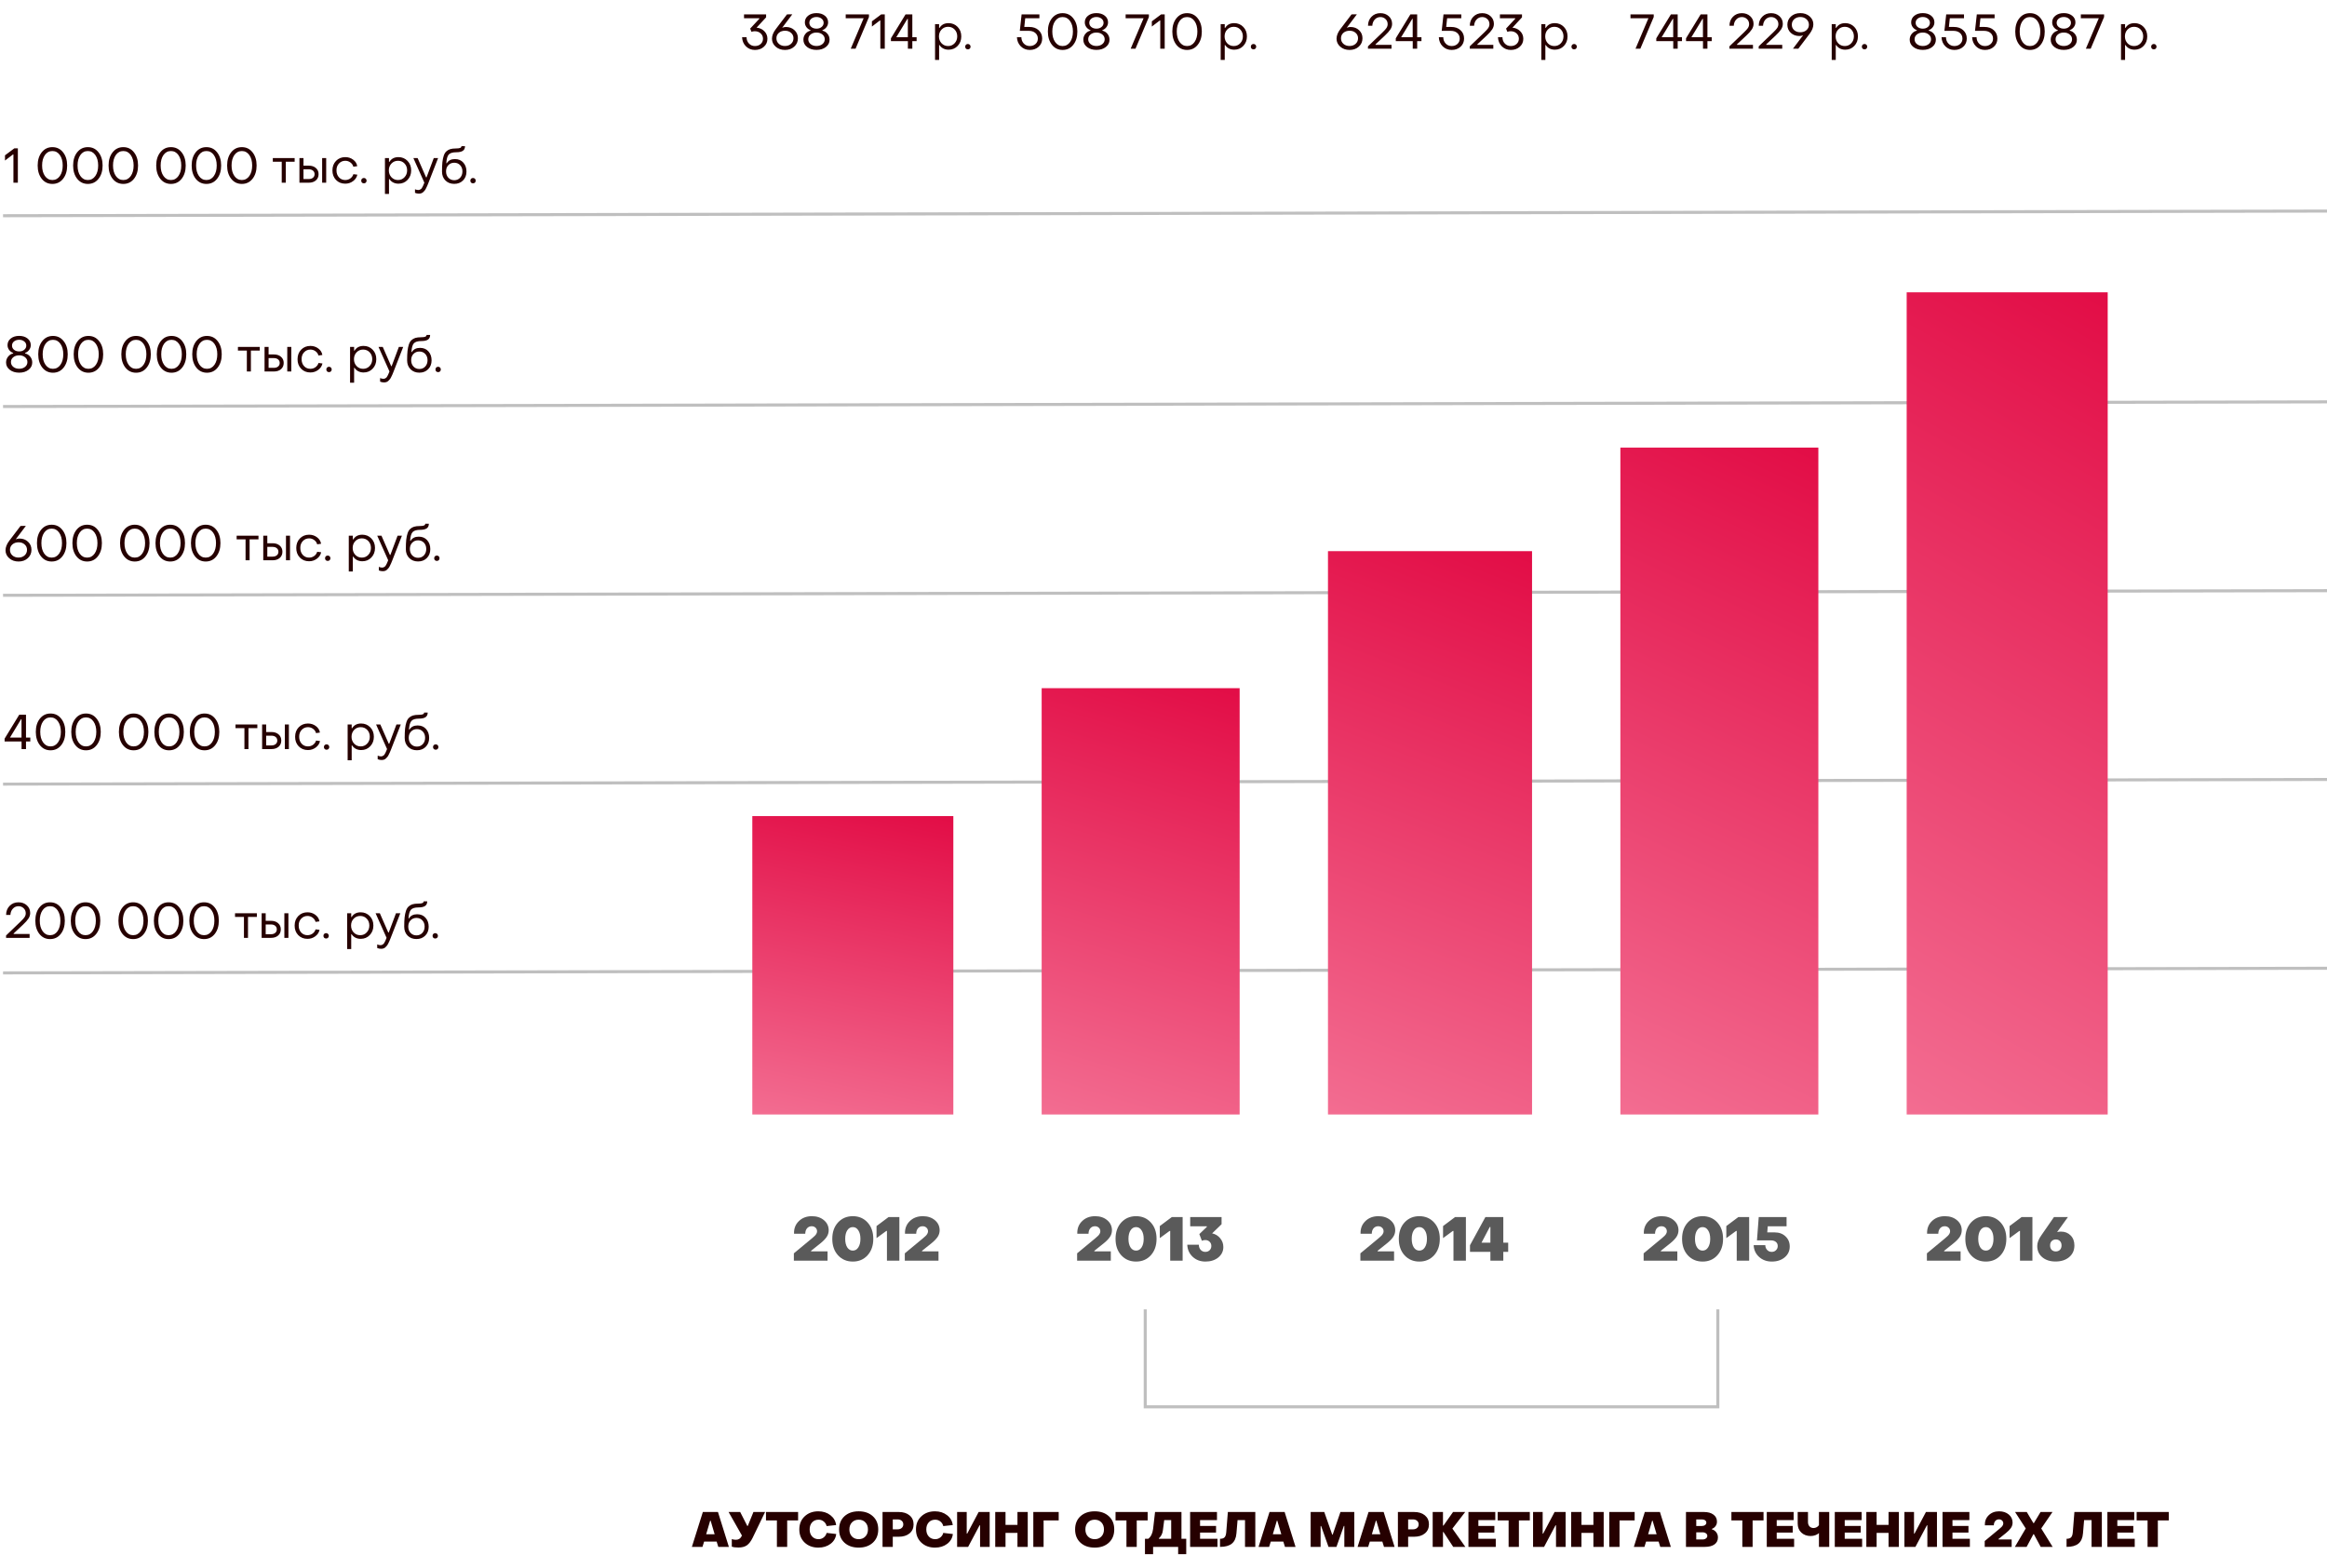 <?xml version="1.0" encoding="UTF-8"?> <svg xmlns="http://www.w3.org/2000/svg" width="764" height="515" viewBox="0 0 764 515" fill="none"> <path d="M260.64 414V411.6L266.6 406.66C267.013 406.3 267.313 406.033 267.5 405.86C267.687 405.687 267.86 405.467 268.02 405.2C268.18 404.92 268.26 404.647 268.26 404.38C268.26 403.887 268.093 403.487 267.76 403.18C267.427 402.86 267 402.7 266.48 402.7C265.88 402.7 265.38 402.92 264.98 403.36C264.593 403.8 264.393 404.4 264.38 405.16H260.7C260.633 403.493 261.153 402.12 262.26 401.04C263.367 399.947 264.8 399.4 266.56 399.4C268.147 399.4 269.46 399.833 270.5 400.7C271.54 401.567 272.067 402.667 272.08 404C272.08 404.827 271.847 405.58 271.38 406.26C270.913 406.927 270.24 407.613 269.36 408.32L266.3 410.76V410.96H271.7V414H260.64ZM284.837 412.24C283.584 413.613 281.971 414.3 279.997 414.3C278.024 414.3 276.404 413.613 275.137 412.24C273.884 410.853 273.257 409.053 273.257 406.84C273.257 404.627 273.884 402.833 275.137 401.46C276.404 400.087 278.024 399.4 279.997 399.4C281.971 399.4 283.584 400.087 284.837 401.46C286.091 402.833 286.717 404.627 286.717 406.84C286.717 409.053 286.091 410.853 284.837 412.24ZM279.997 410.7C280.744 410.7 281.344 410.353 281.797 409.66C282.264 408.953 282.497 408.013 282.497 406.84C282.497 405.667 282.264 404.733 281.797 404.04C281.344 403.333 280.744 402.98 279.997 402.98C279.237 402.98 278.631 403.333 278.177 404.04C277.724 404.733 277.497 405.667 277.497 406.84C277.497 408.013 277.724 408.953 278.177 409.66C278.631 410.353 279.237 410.7 279.997 410.7ZM291.203 414V404.24H291.003L287.783 406.6V402.64L291.743 399.68H295.283V414H291.203ZM297.066 414V411.6L303.026 406.66C303.439 406.3 303.739 406.033 303.926 405.86C304.112 405.687 304.286 405.467 304.446 405.2C304.606 404.92 304.686 404.647 304.686 404.38C304.686 403.887 304.519 403.487 304.186 403.18C303.852 402.86 303.426 402.7 302.906 402.7C302.306 402.7 301.806 402.92 301.406 403.36C301.019 403.8 300.819 404.4 300.806 405.16H297.126C297.059 403.493 297.579 402.12 298.686 401.04C299.792 399.947 301.226 399.4 302.986 399.4C304.572 399.4 305.886 399.833 306.926 400.7C307.966 401.567 308.492 402.667 308.506 404C308.506 404.827 308.272 405.58 307.806 406.26C307.339 406.927 306.666 407.613 305.786 408.32L302.726 410.76V410.96H308.126V414H297.066Z" fill="#5A5A5A"></path> <path d="M1.992 308V307.216L6.712 302.688C7.416 302.005 7.859 301.52 8.04 301.232C8.317 300.816 8.456 300.384 8.456 299.936C8.456 299.264 8.227 298.709 7.768 298.272C7.309 297.824 6.744 297.6 6.072 297.6C5.336 297.6 4.717 297.872 4.216 298.416C3.725 298.949 3.459 299.632 3.416 300.464H2.008C2.008 299.269 2.387 298.283 3.144 297.504C3.912 296.715 4.883 296.32 6.056 296.32C7.165 296.32 8.083 296.651 8.808 297.312C9.544 297.973 9.912 298.816 9.912 299.84C9.912 300.469 9.725 301.072 9.352 301.648C8.979 302.224 8.371 302.907 7.528 303.696L4.472 306.56V306.72H9.72V308H1.992ZM16.433 308.4C14.993 308.4 13.825 307.835 12.929 306.704C12.044 305.573 11.601 304.123 11.601 302.352C11.601 300.581 12.044 299.136 12.929 298.016C13.825 296.885 14.993 296.32 16.433 296.32C17.884 296.32 19.052 296.885 19.937 298.016C20.833 299.136 21.281 300.581 21.281 302.352C21.281 304.133 20.833 305.589 19.937 306.72C19.052 307.84 17.884 308.4 16.433 308.4ZM16.433 307.12C17.457 307.12 18.279 306.677 18.897 305.792C19.516 304.896 19.825 303.749 19.825 302.352C19.825 300.955 19.516 299.813 18.897 298.928C18.279 298.043 17.457 297.6 16.433 297.6C15.409 297.6 14.588 298.043 13.969 298.928C13.361 299.813 13.057 300.955 13.057 302.352C13.057 303.76 13.367 304.907 13.985 305.792C14.604 306.677 15.42 307.12 16.433 307.12ZM28.074 308.4C26.634 308.4 25.466 307.835 24.57 306.704C23.685 305.573 23.242 304.123 23.242 302.352C23.242 300.581 23.685 299.136 24.57 298.016C25.466 296.885 26.634 296.32 28.074 296.32C29.525 296.32 30.693 296.885 31.578 298.016C32.474 299.136 32.922 300.581 32.922 302.352C32.922 304.133 32.474 305.589 31.578 306.72C30.693 307.84 29.525 308.4 28.074 308.4ZM28.074 307.12C29.098 307.12 29.919 306.677 30.538 305.792C31.157 304.896 31.466 303.749 31.466 302.352C31.466 300.955 31.157 299.813 30.538 298.928C29.919 298.043 29.098 297.6 28.074 297.6C27.05 297.6 26.229 298.043 25.61 298.928C25.002 299.813 24.698 300.955 24.698 302.352C24.698 303.76 25.007 304.907 25.626 305.792C26.245 306.677 27.061 307.12 28.074 307.12ZM43.715 308.4C42.275 308.4 41.107 307.835 40.211 306.704C39.325 305.573 38.883 304.123 38.883 302.352C38.883 300.581 39.325 299.136 40.211 298.016C41.107 296.885 42.275 296.32 43.715 296.32C45.165 296.32 46.333 296.885 47.219 298.016C48.115 299.136 48.563 300.581 48.563 302.352C48.563 304.133 48.115 305.589 47.219 306.72C46.333 307.84 45.165 308.4 43.715 308.4ZM43.715 307.12C44.739 307.12 45.56 306.677 46.179 305.792C46.797 304.896 47.107 303.749 47.107 302.352C47.107 300.955 46.797 299.813 46.179 298.928C45.56 298.043 44.739 297.6 43.715 297.6C42.691 297.6 41.869 298.043 41.251 298.928C40.643 299.813 40.339 300.955 40.339 302.352C40.339 303.76 40.648 304.907 41.267 305.792C41.885 306.677 42.701 307.12 43.715 307.12ZM55.355 308.4C53.915 308.4 52.747 307.835 51.851 306.704C50.966 305.573 50.523 304.123 50.523 302.352C50.523 300.581 50.966 299.136 51.851 298.016C52.747 296.885 53.915 296.32 55.355 296.32C56.806 296.32 57.974 296.885 58.859 298.016C59.755 299.136 60.203 300.581 60.203 302.352C60.203 304.133 59.755 305.589 58.859 306.72C57.974 307.84 56.806 308.4 55.355 308.4ZM55.355 307.12C56.379 307.12 57.201 306.677 57.819 305.792C58.438 304.896 58.747 303.749 58.747 302.352C58.747 300.955 58.438 299.813 57.819 298.928C57.201 298.043 56.379 297.6 55.355 297.6C54.331 297.6 53.51 298.043 52.891 298.928C52.283 299.813 51.979 300.955 51.979 302.352C51.979 303.76 52.289 304.907 52.907 305.792C53.526 306.677 54.342 307.12 55.355 307.12ZM66.996 308.4C65.556 308.4 64.388 307.835 63.492 306.704C62.606 305.573 62.164 304.123 62.164 302.352C62.164 300.581 62.606 299.136 63.492 298.016C64.388 296.885 65.556 296.32 66.996 296.32C68.447 296.32 69.615 296.885 70.5 298.016C71.396 299.136 71.844 300.581 71.844 302.352C71.844 304.133 71.396 305.589 70.5 306.72C69.615 307.84 68.447 308.4 66.996 308.4ZM66.996 307.12C68.02 307.12 68.841 306.677 69.46 305.792C70.079 304.896 70.388 303.749 70.388 302.352C70.388 300.955 70.079 299.813 69.46 298.928C68.841 298.043 68.02 297.6 66.996 297.6C65.972 297.6 65.15 298.043 64.532 298.928C63.924 299.813 63.62 300.955 63.62 302.352C63.62 303.76 63.929 304.907 64.548 305.792C65.166 306.677 65.983 307.12 66.996 307.12ZM80.093 308V301.12H77.165V299.92H84.332V301.12H81.421V308H80.093ZM85.904 308V299.92H87.232V302.4H88.96C89.93 302.4 90.709 302.656 91.296 303.168C91.893 303.68 92.192 304.352 92.192 305.184C92.192 306.037 91.898 306.72 91.312 307.232C90.725 307.744 89.941 308 88.96 308H85.904ZM93.36 308V299.92H94.688V308H93.36ZM87.232 306.8H88.96C89.546 306.8 90.01 306.656 90.352 306.368C90.704 306.08 90.88 305.691 90.88 305.2C90.88 304.709 90.704 304.32 90.352 304.032C90 303.744 89.536 303.6 88.96 303.6H87.232V306.8ZM100.946 308.32C99.719 308.32 98.706 307.909 97.906 307.088C97.117 306.256 96.727 305.211 96.738 303.952C96.738 302.693 97.132 301.653 97.922 300.832C98.722 300.011 99.73 299.6 100.946 299.6C101.938 299.6 102.807 299.883 103.554 300.448C104.301 301.003 104.743 301.712 104.882 302.576L103.602 302.752C103.453 302.176 103.127 301.707 102.626 301.344C102.135 300.981 101.581 300.8 100.962 300.8C100.13 300.8 99.436 301.099 98.882 301.696C98.327 302.283 98.055 303.035 98.066 303.952C98.066 304.88 98.338 305.643 98.882 306.24C99.426 306.827 100.114 307.12 100.946 307.12C101.575 307.12 102.135 306.944 102.626 306.592C103.117 306.229 103.447 305.765 103.618 305.2L104.914 305.36C104.733 306.224 104.263 306.933 103.506 307.488C102.759 308.043 101.906 308.32 100.946 308.32ZM107.071 308.208C106.804 308.208 106.591 308.128 106.431 307.968C106.271 307.797 106.191 307.584 106.191 307.328C106.191 307.072 106.271 306.864 106.431 306.704C106.591 306.533 106.804 306.448 107.071 306.448C107.327 306.448 107.535 306.533 107.695 306.704C107.866 306.864 107.951 307.072 107.951 307.328C107.951 307.584 107.866 307.797 107.695 307.968C107.535 308.128 107.327 308.208 107.071 308.208ZM118.414 299.6C119.598 299.6 120.59 300.011 121.39 300.832C122.19 301.653 122.59 302.693 122.59 303.952C122.59 305.211 122.19 306.256 121.39 307.088C120.601 307.909 119.614 308.32 118.43 308.32C117.779 308.32 117.193 308.187 116.67 307.92C116.158 307.653 115.753 307.28 115.454 306.8H115.31V311.68H113.982V299.92H115.31V301.152H115.454C116.083 300.117 117.07 299.6 118.414 299.6ZM120.414 301.696C119.849 301.099 119.134 300.8 118.27 300.8C117.406 300.8 116.686 301.104 116.11 301.712C115.545 302.309 115.262 303.056 115.262 303.952C115.262 304.848 115.545 305.6 116.11 306.208C116.686 306.816 117.406 307.12 118.27 307.12C119.123 307.12 119.833 306.816 120.398 306.208C120.974 305.6 121.262 304.848 121.262 303.952C121.262 303.045 120.979 302.293 120.414 301.696ZM125.125 311.584C124.667 311.584 124.24 311.499 123.845 311.328V310.16C124.251 310.32 124.608 310.4 124.917 310.4C125.109 310.4 125.285 310.363 125.445 310.288C125.616 310.213 125.749 310.133 125.845 310.048C125.952 309.963 126.064 309.813 126.181 309.6C126.309 309.397 126.395 309.243 126.437 309.136C126.491 309.029 126.576 308.832 126.693 308.544C126.811 308.256 126.885 308.069 126.917 307.984L123.317 299.92H124.709L127.477 306.24H127.637L130.005 299.92H131.429L128.229 308.128C128.059 308.544 127.936 308.843 127.861 309.024C127.787 309.205 127.664 309.461 127.493 309.792C127.333 310.133 127.184 310.384 127.045 310.544C126.917 310.704 126.752 310.88 126.549 311.072C126.357 311.264 126.139 311.397 125.893 311.472C125.659 311.547 125.403 311.584 125.125 311.584ZM139.609 307.264C138.862 308.011 137.902 308.384 136.729 308.384C135.555 308.384 134.59 308.011 133.833 307.264C133.086 306.507 132.713 305.531 132.713 304.336C132.713 303.12 132.755 302.096 132.841 301.264C132.937 300.432 133.086 299.717 133.289 299.12C133.491 298.512 133.774 298.043 134.137 297.712C134.499 297.371 134.926 297.125 135.417 296.976C135.918 296.827 136.537 296.752 137.273 296.752C137.923 296.752 138.387 296.693 138.665 296.576C138.953 296.459 139.097 296.267 139.097 296H140.265C140.265 296.693 140.03 297.2 139.561 297.52C139.091 297.84 138.371 298 137.401 298C136.206 298 135.379 298.251 134.921 298.752C134.473 299.253 134.206 300.203 134.121 301.6H134.281C134.825 300.693 135.715 300.24 136.953 300.24C138.105 300.24 139.022 300.624 139.705 301.392C140.398 302.16 140.745 303.141 140.745 304.336C140.745 305.531 140.366 306.507 139.609 307.264ZM136.729 307.184C137.518 307.184 138.163 306.912 138.665 306.368C139.166 305.824 139.417 305.131 139.417 304.288C139.417 303.456 139.166 302.773 138.665 302.24C138.163 301.707 137.518 301.44 136.729 301.44C135.95 301.44 135.305 301.707 134.793 302.24C134.291 302.763 134.041 303.445 134.041 304.288C134.041 305.131 134.291 305.824 134.793 306.368C135.305 306.912 135.95 307.184 136.729 307.184ZM142.899 308.208C142.632 308.208 142.419 308.128 142.259 307.968C142.099 307.797 142.019 307.584 142.019 307.328C142.019 307.072 142.099 306.864 142.259 306.704C142.419 306.533 142.632 306.448 142.899 306.448C143.155 306.448 143.363 306.533 143.523 306.704C143.694 306.864 143.779 307.072 143.779 307.328C143.779 307.584 143.694 307.797 143.523 307.968C143.363 308.128 143.155 308.208 142.899 308.208Z" fill="#260000"></path> <path d="M7.08 246V243.504H1.512V242.576L6.312 234.72H8.536V242.224H9.944V243.504H8.536V246H7.08ZM3.272 242.224H7.064V236.192H6.92L3.272 242.224ZM16.59 246.4C15.15 246.4 13.982 245.835 13.086 244.704C12.2 243.573 11.758 242.123 11.758 240.352C11.758 238.581 12.2 237.136 13.086 236.016C13.982 234.885 15.15 234.32 16.59 234.32C18.04 234.32 19.208 234.885 20.094 236.016C20.99 237.136 21.438 238.581 21.438 240.352C21.438 242.133 20.99 243.589 20.094 244.72C19.208 245.84 18.04 246.4 16.59 246.4ZM16.59 245.12C17.614 245.12 18.435 244.677 19.054 243.792C19.672 242.896 19.982 241.749 19.982 240.352C19.982 238.955 19.672 237.813 19.054 236.928C18.435 236.043 17.614 235.6 16.59 235.6C15.566 235.6 14.744 236.043 14.126 236.928C13.518 237.813 13.214 238.955 13.214 240.352C13.214 241.76 13.523 242.907 14.142 243.792C14.76 244.677 15.576 245.12 16.59 245.12ZM28.23 246.4C26.79 246.4 25.622 245.835 24.726 244.704C23.841 243.573 23.398 242.123 23.398 240.352C23.398 238.581 23.841 237.136 24.726 236.016C25.622 234.885 26.79 234.32 28.23 234.32C29.681 234.32 30.849 234.885 31.734 236.016C32.63 237.136 33.078 238.581 33.078 240.352C33.078 242.133 32.63 243.589 31.734 244.72C30.849 245.84 29.681 246.4 28.23 246.4ZM28.23 245.12C29.254 245.12 30.076 244.677 30.694 243.792C31.313 242.896 31.622 241.749 31.622 240.352C31.622 238.955 31.313 237.813 30.694 236.928C30.076 236.043 29.254 235.6 28.23 235.6C27.206 235.6 26.385 236.043 25.766 236.928C25.158 237.813 24.854 238.955 24.854 240.352C24.854 241.76 25.164 242.907 25.782 243.792C26.401 244.677 27.217 245.12 28.23 245.12ZM43.871 246.4C42.431 246.4 41.263 245.835 40.367 244.704C39.481 243.573 39.039 242.123 39.039 240.352C39.039 238.581 39.481 237.136 40.367 236.016C41.263 234.885 42.431 234.32 43.871 234.32C45.322 234.32 46.489 234.885 47.375 236.016C48.271 237.136 48.719 238.581 48.719 240.352C48.719 242.133 48.271 243.589 47.375 244.72C46.489 245.84 45.322 246.4 43.871 246.4ZM43.871 245.12C44.895 245.12 45.716 244.677 46.335 243.792C46.953 242.896 47.263 241.749 47.263 240.352C47.263 238.955 46.953 237.813 46.335 236.928C45.716 236.043 44.895 235.6 43.871 235.6C42.847 235.6 42.026 236.043 41.407 236.928C40.799 237.813 40.495 238.955 40.495 240.352C40.495 241.76 40.804 242.907 41.423 243.792C42.041 244.677 42.858 245.12 43.871 245.12ZM55.511 246.4C54.072 246.4 52.904 245.835 52.008 244.704C51.122 243.573 50.679 242.123 50.679 240.352C50.679 238.581 51.122 237.136 52.008 236.016C52.904 234.885 54.072 234.32 55.511 234.32C56.962 234.32 58.13 234.885 59.016 236.016C59.911 237.136 60.359 238.581 60.359 240.352C60.359 242.133 59.911 243.589 59.016 244.72C58.13 245.84 56.962 246.4 55.511 246.4ZM55.511 245.12C56.535 245.12 57.357 244.677 57.975 243.792C58.594 242.896 58.904 241.749 58.904 240.352C58.904 238.955 58.594 237.813 57.975 236.928C57.357 236.043 56.535 235.6 55.511 235.6C54.487 235.6 53.666 236.043 53.047 236.928C52.44 237.813 52.136 238.955 52.136 240.352C52.136 241.76 52.445 242.907 53.063 243.792C53.682 244.677 54.498 245.12 55.511 245.12ZM67.152 246.4C65.712 246.4 64.544 245.835 63.648 244.704C62.763 243.573 62.32 242.123 62.32 240.352C62.32 238.581 62.763 237.136 63.648 236.016C64.544 234.885 65.712 234.32 67.152 234.32C68.603 234.32 69.771 234.885 70.656 236.016C71.552 237.136 72 238.581 72 240.352C72 242.133 71.552 243.589 70.656 244.72C69.771 245.84 68.603 246.4 67.152 246.4ZM67.152 245.12C68.176 245.12 68.998 244.677 69.616 243.792C70.235 242.896 70.544 241.749 70.544 240.352C70.544 238.955 70.235 237.813 69.616 236.928C68.998 236.043 68.176 235.6 67.152 235.6C66.128 235.6 65.307 236.043 64.688 236.928C64.08 237.813 63.776 238.955 63.776 240.352C63.776 241.76 64.085 242.907 64.704 243.792C65.323 244.677 66.139 245.12 67.152 245.12ZM80.249 246V239.12H77.321V237.92H84.489V239.12H81.577V246H80.249ZM86.06 246V237.92H87.388V240.4H89.116C90.087 240.4 90.865 240.656 91.452 241.168C92.049 241.68 92.348 242.352 92.348 243.184C92.348 244.037 92.055 244.72 91.468 245.232C90.882 245.744 90.097 246 89.116 246H86.06ZM93.516 246V237.92H94.844V246H93.516ZM87.388 244.8H89.116C89.703 244.8 90.167 244.656 90.508 244.368C90.86 244.08 91.036 243.691 91.036 243.2C91.036 242.709 90.86 242.32 90.508 242.032C90.156 241.744 89.692 241.6 89.116 241.6H87.388V244.8ZM101.102 246.32C99.876 246.32 98.862 245.909 98.062 245.088C97.273 244.256 96.883 243.211 96.894 241.952C96.894 240.693 97.289 239.653 98.078 238.832C98.878 238.011 99.886 237.6 101.102 237.6C102.094 237.6 102.963 237.883 103.71 238.448C104.457 239.003 104.899 239.712 105.038 240.576L103.758 240.752C103.609 240.176 103.283 239.707 102.782 239.344C102.291 238.981 101.737 238.8 101.118 238.8C100.286 238.8 99.593 239.099 99.038 239.696C98.484 240.283 98.212 241.035 98.222 241.952C98.222 242.88 98.494 243.643 99.038 244.24C99.582 244.827 100.27 245.12 101.102 245.12C101.731 245.12 102.291 244.944 102.782 244.592C103.273 244.229 103.603 243.765 103.774 243.2L105.07 243.36C104.889 244.224 104.419 244.933 103.662 245.488C102.915 246.043 102.062 246.32 101.102 246.32ZM107.227 246.208C106.961 246.208 106.747 246.128 106.587 245.968C106.427 245.797 106.347 245.584 106.347 245.328C106.347 245.072 106.427 244.864 106.587 244.704C106.747 244.533 106.961 244.448 107.227 244.448C107.483 244.448 107.691 244.533 107.851 244.704C108.022 244.864 108.107 245.072 108.107 245.328C108.107 245.584 108.022 245.797 107.851 245.968C107.691 246.128 107.483 246.208 107.227 246.208ZM118.57 237.6C119.754 237.6 120.746 238.011 121.546 238.832C122.346 239.653 122.746 240.693 122.746 241.952C122.746 243.211 122.346 244.256 121.546 245.088C120.757 245.909 119.77 246.32 118.586 246.32C117.936 246.32 117.349 246.187 116.826 245.92C116.314 245.653 115.909 245.28 115.61 244.8H115.466V249.68H114.138V237.92H115.466V239.152H115.61C116.24 238.117 117.226 237.6 118.57 237.6ZM120.57 239.696C120.005 239.099 119.29 238.8 118.426 238.8C117.562 238.8 116.842 239.104 116.266 239.712C115.701 240.309 115.418 241.056 115.418 241.952C115.418 242.848 115.701 243.6 116.266 244.208C116.842 244.816 117.562 245.12 118.426 245.12C119.28 245.12 119.989 244.816 120.554 244.208C121.13 243.6 121.418 242.848 121.418 241.952C121.418 241.045 121.136 240.293 120.57 239.696ZM125.282 249.584C124.823 249.584 124.396 249.499 124.002 249.328V248.16C124.407 248.32 124.764 248.4 125.074 248.4C125.266 248.4 125.442 248.363 125.602 248.288C125.772 248.213 125.906 248.133 126.002 248.048C126.108 247.963 126.22 247.813 126.338 247.6C126.466 247.397 126.551 247.243 126.594 247.136C126.647 247.029 126.732 246.832 126.85 246.544C126.967 246.256 127.042 246.069 127.074 245.984L123.474 237.92H124.866L127.634 244.24H127.794L130.162 237.92H131.586L128.386 246.128C128.215 246.544 128.092 246.843 128.018 247.024C127.943 247.205 127.82 247.461 127.65 247.792C127.49 248.133 127.34 248.384 127.202 248.544C127.074 248.704 126.908 248.88 126.706 249.072C126.514 249.264 126.295 249.397 126.05 249.472C125.815 249.547 125.559 249.584 125.282 249.584ZM139.765 245.264C139.018 246.011 138.058 246.384 136.885 246.384C135.712 246.384 134.746 246.011 133.989 245.264C133.242 244.507 132.869 243.531 132.869 242.336C132.869 241.12 132.912 240.096 132.997 239.264C133.093 238.432 133.242 237.717 133.445 237.12C133.648 236.512 133.93 236.043 134.293 235.712C134.656 235.371 135.082 235.125 135.573 234.976C136.074 234.827 136.693 234.752 137.429 234.752C138.08 234.752 138.544 234.693 138.821 234.576C139.109 234.459 139.253 234.267 139.253 234H140.421C140.421 234.693 140.186 235.2 139.717 235.52C139.248 235.84 138.528 236 137.557 236C136.362 236 135.536 236.251 135.077 236.752C134.629 237.253 134.362 238.203 134.277 239.6H134.437C134.981 238.693 135.872 238.24 137.109 238.24C138.261 238.24 139.178 238.624 139.861 239.392C140.554 240.16 140.901 241.141 140.901 242.336C140.901 243.531 140.522 244.507 139.765 245.264ZM136.885 245.184C137.674 245.184 138.32 244.912 138.821 244.368C139.322 243.824 139.573 243.131 139.573 242.288C139.573 241.456 139.322 240.773 138.821 240.24C138.32 239.707 137.674 239.44 136.885 239.44C136.106 239.44 135.461 239.707 134.949 240.24C134.448 240.763 134.197 241.445 134.197 242.288C134.197 243.131 134.448 243.824 134.949 244.368C135.461 244.912 136.106 245.184 136.885 245.184ZM143.055 246.208C142.789 246.208 142.575 246.128 142.415 245.968C142.255 245.797 142.175 245.584 142.175 245.328C142.175 245.072 142.255 244.864 142.415 244.704C142.575 244.533 142.789 244.448 143.055 244.448C143.311 244.448 143.519 244.533 143.679 244.704C143.85 244.864 143.935 245.072 143.935 245.328C143.935 245.584 143.85 245.797 143.679 245.968C143.519 246.128 143.311 246.208 143.055 246.208Z" fill="#260000"></path> <path d="M9.128 183.312C8.328 184.037 7.315 184.4 6.088 184.4C4.861 184.4 3.843 184.043 3.032 183.328C2.221 182.613 1.816 181.744 1.816 180.72C1.816 179.707 2.227 178.661 3.048 177.584L6.744 172.72L8.488 172.704L5.16 177.12C5.555 176.949 5.965 176.864 6.392 176.864C7.533 176.864 8.472 177.216 9.208 177.92C9.955 178.613 10.328 179.493 10.328 180.56C10.328 181.669 9.928 182.587 9.128 183.312ZM6.12 183.104C6.92 183.093 7.576 182.853 8.088 182.384C8.611 181.904 8.872 181.296 8.872 180.56C8.872 179.845 8.611 179.259 8.088 178.8C7.576 178.331 6.925 178.096 6.136 178.096C5.304 178.085 4.616 178.315 4.072 178.784C3.539 179.253 3.272 179.851 3.272 180.576C3.272 181.312 3.539 181.92 4.072 182.4C4.605 182.88 5.288 183.115 6.12 183.104ZM16.965 184.4C15.525 184.4 14.357 183.835 13.461 182.704C12.575 181.573 12.133 180.123 12.133 178.352C12.133 176.581 12.575 175.136 13.461 174.016C14.357 172.885 15.525 172.32 16.965 172.32C18.415 172.32 19.583 172.885 20.469 174.016C21.365 175.136 21.813 176.581 21.813 178.352C21.813 180.133 21.365 181.589 20.469 182.72C19.583 183.84 18.415 184.4 16.965 184.4ZM16.965 183.12C17.989 183.12 18.81 182.677 19.429 181.792C20.047 180.896 20.357 179.749 20.357 178.352C20.357 176.955 20.047 175.813 19.429 174.928C18.81 174.043 17.989 173.6 16.965 173.6C15.941 173.6 15.119 174.043 14.501 174.928C13.893 175.813 13.589 176.955 13.589 178.352C13.589 179.76 13.898 180.907 14.517 181.792C15.135 182.677 15.951 183.12 16.965 183.12ZM28.605 184.4C27.165 184.4 25.997 183.835 25.101 182.704C24.216 181.573 23.773 180.123 23.773 178.352C23.773 176.581 24.216 175.136 25.101 174.016C25.997 172.885 27.165 172.32 28.605 172.32C30.056 172.32 31.224 172.885 32.109 174.016C33.005 175.136 33.453 176.581 33.453 178.352C33.453 180.133 33.005 181.589 32.109 182.72C31.224 183.84 30.056 184.4 28.605 184.4ZM28.605 183.12C29.629 183.12 30.451 182.677 31.069 181.792C31.688 180.896 31.997 179.749 31.997 178.352C31.997 176.955 31.688 175.813 31.069 174.928C30.451 174.043 29.629 173.6 28.605 173.6C27.581 173.6 26.76 174.043 26.141 174.928C25.533 175.813 25.229 176.955 25.229 178.352C25.229 179.76 25.539 180.907 26.157 181.792C26.776 182.677 27.592 183.12 28.605 183.12ZM44.246 184.4C42.806 184.4 41.638 183.835 40.742 182.704C39.856 181.573 39.414 180.123 39.414 178.352C39.414 176.581 39.856 175.136 40.742 174.016C41.638 172.885 42.806 172.32 44.246 172.32C45.697 172.32 46.864 172.885 47.75 174.016C48.646 175.136 49.094 176.581 49.094 178.352C49.094 180.133 48.646 181.589 47.75 182.72C46.864 183.84 45.697 184.4 44.246 184.4ZM44.246 183.12C45.27 183.12 46.091 182.677 46.71 181.792C47.328 180.896 47.638 179.749 47.638 178.352C47.638 176.955 47.328 175.813 46.71 174.928C46.091 174.043 45.27 173.6 44.246 173.6C43.222 173.6 42.401 174.043 41.782 174.928C41.174 175.813 40.87 176.955 40.87 178.352C40.87 179.76 41.179 180.907 41.798 181.792C42.416 182.677 43.233 183.12 44.246 183.12ZM55.886 184.4C54.447 184.4 53.279 183.835 52.383 182.704C51.497 181.573 51.054 180.123 51.054 178.352C51.054 176.581 51.497 175.136 52.383 174.016C53.279 172.885 54.447 172.32 55.886 172.32C57.337 172.32 58.505 172.885 59.391 174.016C60.286 175.136 60.734 176.581 60.734 178.352C60.734 180.133 60.286 181.589 59.391 182.72C58.505 183.84 57.337 184.4 55.886 184.4ZM55.886 183.12C56.91 183.12 57.732 182.677 58.35 181.792C58.969 180.896 59.279 179.749 59.279 178.352C59.279 176.955 58.969 175.813 58.35 174.928C57.732 174.043 56.91 173.6 55.886 173.6C54.862 173.6 54.041 174.043 53.422 174.928C52.815 175.813 52.511 176.955 52.511 178.352C52.511 179.76 52.82 180.907 53.438 181.792C54.057 182.677 54.873 183.12 55.886 183.12ZM67.527 184.4C66.087 184.4 64.919 183.835 64.023 182.704C63.138 181.573 62.695 180.123 62.695 178.352C62.695 176.581 63.138 175.136 64.023 174.016C64.919 172.885 66.087 172.32 67.527 172.32C68.978 172.32 70.146 172.885 71.031 174.016C71.927 175.136 72.375 176.581 72.375 178.352C72.375 180.133 71.927 181.589 71.031 182.72C70.146 183.84 68.978 184.4 67.527 184.4ZM67.527 183.12C68.551 183.12 69.373 182.677 69.991 181.792C70.61 180.896 70.919 179.749 70.919 178.352C70.919 176.955 70.61 175.813 69.991 174.928C69.373 174.043 68.551 173.6 67.527 173.6C66.503 173.6 65.682 174.043 65.063 174.928C64.455 175.813 64.151 176.955 64.151 178.352C64.151 179.76 64.46 180.907 65.079 181.792C65.698 182.677 66.514 183.12 67.527 183.12ZM80.624 184V177.12H77.696V175.92H84.864V177.12H81.952V184H80.624ZM86.435 184V175.92H87.763V178.4H89.491C90.462 178.4 91.24 178.656 91.827 179.168C92.424 179.68 92.723 180.352 92.723 181.184C92.723 182.037 92.43 182.72 91.843 183.232C91.257 183.744 90.472 184 89.491 184H86.435ZM93.891 184V175.92H95.219V184H93.891ZM87.763 182.8H89.491C90.078 182.8 90.542 182.656 90.883 182.368C91.235 182.08 91.411 181.691 91.411 181.2C91.411 180.709 91.235 180.32 90.883 180.032C90.531 179.744 90.067 179.6 89.491 179.6H87.763V182.8ZM101.477 184.32C100.25 184.32 99.237 183.909 98.437 183.088C97.648 182.256 97.258 181.211 97.269 179.952C97.269 178.693 97.664 177.653 98.453 176.832C99.253 176.011 100.261 175.6 101.477 175.6C102.469 175.6 103.338 175.883 104.085 176.448C104.832 177.003 105.274 177.712 105.413 178.576L104.133 178.752C103.984 178.176 103.658 177.707 103.157 177.344C102.666 176.981 102.112 176.8 101.493 176.8C100.661 176.8 99.968 177.099 99.413 177.696C98.859 178.283 98.587 179.035 98.597 179.952C98.597 180.88 98.869 181.643 99.413 182.24C99.957 182.827 100.645 183.12 101.477 183.12C102.106 183.12 102.666 182.944 103.157 182.592C103.648 182.229 103.978 181.765 104.149 181.2L105.445 181.36C105.264 182.224 104.794 182.933 104.037 183.488C103.29 184.043 102.437 184.32 101.477 184.32ZM107.602 184.208C107.336 184.208 107.122 184.128 106.962 183.968C106.802 183.797 106.722 183.584 106.722 183.328C106.722 183.072 106.802 182.864 106.962 182.704C107.122 182.533 107.336 182.448 107.602 182.448C107.858 182.448 108.066 182.533 108.226 182.704C108.397 182.864 108.482 183.072 108.482 183.328C108.482 183.584 108.397 183.797 108.226 183.968C108.066 184.128 107.858 184.208 107.602 184.208ZM118.945 175.6C120.129 175.6 121.121 176.011 121.921 176.832C122.721 177.653 123.121 178.693 123.121 179.952C123.121 181.211 122.721 182.256 121.921 183.088C121.132 183.909 120.145 184.32 118.961 184.32C118.311 184.32 117.724 184.187 117.201 183.92C116.689 183.653 116.284 183.28 115.985 182.8H115.841V187.68H114.513V175.92H115.841V177.152H115.985C116.615 176.117 117.601 175.6 118.945 175.6ZM120.945 177.696C120.38 177.099 119.665 176.8 118.801 176.8C117.937 176.8 117.217 177.104 116.641 177.712C116.076 178.309 115.793 179.056 115.793 179.952C115.793 180.848 116.076 181.6 116.641 182.208C117.217 182.816 117.937 183.12 118.801 183.12C119.655 183.12 120.364 182.816 120.929 182.208C121.505 181.6 121.793 180.848 121.793 179.952C121.793 179.045 121.511 178.293 120.945 177.696ZM125.657 187.584C125.198 187.584 124.771 187.499 124.377 187.328V186.16C124.782 186.32 125.139 186.4 125.449 186.4C125.641 186.4 125.817 186.363 125.977 186.288C126.147 186.213 126.281 186.133 126.377 186.048C126.483 185.963 126.595 185.813 126.713 185.6C126.841 185.397 126.926 185.243 126.969 185.136C127.022 185.029 127.107 184.832 127.225 184.544C127.342 184.256 127.417 184.069 127.449 183.984L123.849 175.92H125.241L128.009 182.24H128.169L130.537 175.92H131.961L128.761 184.128C128.59 184.544 128.467 184.843 128.393 185.024C128.318 185.205 128.195 185.461 128.025 185.792C127.865 186.133 127.715 186.384 127.577 186.544C127.449 186.704 127.283 186.88 127.081 187.072C126.889 187.264 126.67 187.397 126.425 187.472C126.19 187.547 125.934 187.584 125.657 187.584ZM140.14 183.264C139.393 184.011 138.433 184.384 137.26 184.384C136.087 184.384 135.121 184.011 134.364 183.264C133.617 182.507 133.244 181.531 133.244 180.336C133.244 179.12 133.287 178.096 133.372 177.264C133.468 176.432 133.617 175.717 133.82 175.12C134.023 174.512 134.305 174.043 134.668 173.712C135.031 173.371 135.457 173.125 135.948 172.976C136.449 172.827 137.068 172.752 137.804 172.752C138.455 172.752 138.919 172.693 139.196 172.576C139.484 172.459 139.628 172.267 139.628 172H140.796C140.796 172.693 140.561 173.2 140.092 173.52C139.623 173.84 138.903 174 137.932 174C136.737 174 135.911 174.251 135.452 174.752C135.004 175.253 134.737 176.203 134.652 177.6H134.812C135.356 176.693 136.247 176.24 137.484 176.24C138.636 176.24 139.553 176.624 140.236 177.392C140.929 178.16 141.276 179.141 141.276 180.336C141.276 181.531 140.897 182.507 140.14 183.264ZM137.26 183.184C138.049 183.184 138.695 182.912 139.196 182.368C139.697 181.824 139.948 181.131 139.948 180.288C139.948 179.456 139.697 178.773 139.196 178.24C138.695 177.707 138.049 177.44 137.26 177.44C136.481 177.44 135.836 177.707 135.324 178.24C134.823 178.763 134.572 179.445 134.572 180.288C134.572 181.131 134.823 181.824 135.324 182.368C135.836 182.912 136.481 183.184 137.26 183.184ZM143.43 184.208C143.164 184.208 142.95 184.128 142.79 183.968C142.63 183.797 142.55 183.584 142.55 183.328C142.55 183.072 142.63 182.864 142.79 182.704C142.95 182.533 143.164 182.448 143.43 182.448C143.686 182.448 143.894 182.533 144.054 182.704C144.225 182.864 144.31 183.072 144.31 183.328C144.31 183.584 144.225 183.797 144.054 183.968C143.894 184.128 143.686 184.208 143.43 184.208Z" fill="#260000"></path> <path d="M9.368 121.44C8.568 122.069 7.544 122.384 6.296 122.384C5.048 122.384 4.019 122.069 3.208 121.44C2.397 120.811 1.992 120.011 1.992 119.04C1.992 118.315 2.211 117.68 2.648 117.136C3.085 116.581 3.645 116.224 4.328 116.064V115.904C3.805 115.723 3.363 115.397 3 114.928C2.648 114.448 2.472 113.92 2.472 113.344C2.472 112.448 2.829 111.717 3.544 111.152C4.259 110.587 5.176 110.304 6.296 110.304C7.405 110.304 8.317 110.587 9.032 111.152C9.747 111.717 10.104 112.448 10.104 113.344C10.104 113.92 9.923 114.448 9.56 114.928C9.197 115.397 8.755 115.723 8.232 115.904V116.064C8.925 116.224 9.491 116.581 9.928 117.136C10.365 117.68 10.584 118.315 10.584 119.04C10.584 120.011 10.179 120.811 9.368 121.44ZM6.296 115.408C6.968 115.408 7.523 115.227 7.96 114.864C8.408 114.501 8.632 114.043 8.632 113.488C8.632 112.933 8.408 112.48 7.96 112.128C7.523 111.765 6.968 111.584 6.296 111.584C5.613 111.584 5.048 111.765 4.6 112.128C4.163 112.48 3.944 112.933 3.944 113.488C3.944 114.043 4.163 114.501 4.6 114.864C5.048 115.227 5.613 115.408 6.296 115.408ZM4.36 120.48C4.872 120.896 5.517 121.104 6.296 121.104C7.075 121.104 7.72 120.896 8.232 120.48C8.744 120.064 9 119.536 9 118.896C9 118.256 8.739 117.728 8.216 117.312C7.704 116.896 7.064 116.688 6.296 116.688C5.517 116.688 4.872 116.896 4.36 117.312C3.848 117.728 3.592 118.256 3.592 118.896C3.592 119.536 3.848 120.064 4.36 120.48ZM17.387 122.4C15.947 122.4 14.778 121.835 13.883 120.704C12.997 119.573 12.555 118.123 12.555 116.352C12.555 114.581 12.997 113.136 13.883 112.016C14.778 110.885 15.947 110.32 17.387 110.32C18.837 110.32 20.005 110.885 20.89 112.016C21.787 113.136 22.235 114.581 22.235 116.352C22.235 118.133 21.787 119.589 20.89 120.72C20.005 121.84 18.837 122.4 17.387 122.4ZM17.387 121.12C18.41 121.12 19.232 120.677 19.851 119.792C20.469 118.896 20.779 117.749 20.779 116.352C20.779 114.955 20.469 113.813 19.851 112.928C19.232 112.043 18.41 111.6 17.387 111.6C16.363 111.6 15.541 112.043 14.922 112.928C14.315 113.813 14.011 114.955 14.011 116.352C14.011 117.76 14.32 118.907 14.938 119.792C15.557 120.677 16.373 121.12 17.387 121.12ZM29.027 122.4C27.587 122.4 26.419 121.835 25.523 120.704C24.638 119.573 24.195 118.123 24.195 116.352C24.195 114.581 24.638 113.136 25.523 112.016C26.419 110.885 27.587 110.32 29.027 110.32C30.478 110.32 31.646 110.885 32.531 112.016C33.427 113.136 33.875 114.581 33.875 116.352C33.875 118.133 33.427 119.589 32.531 120.72C31.646 121.84 30.478 122.4 29.027 122.4ZM29.027 121.12C30.051 121.12 30.872 120.677 31.491 119.792C32.11 118.896 32.419 117.749 32.419 116.352C32.419 114.955 32.11 113.813 31.491 112.928C30.872 112.043 30.051 111.6 29.027 111.6C28.003 111.6 27.182 112.043 26.563 112.928C25.955 113.813 25.651 114.955 25.651 116.352C25.651 117.76 25.96 118.907 26.579 119.792C27.198 120.677 28.014 121.12 29.027 121.12ZM44.668 122.4C43.228 122.4 42.06 121.835 41.164 120.704C40.278 119.573 39.836 118.123 39.836 116.352C39.836 114.581 40.278 113.136 41.164 112.016C42.06 110.885 43.228 110.32 44.668 110.32C46.118 110.32 47.286 110.885 48.172 112.016C49.068 113.136 49.516 114.581 49.516 116.352C49.516 118.133 49.068 119.589 48.172 120.72C47.286 121.84 46.118 122.4 44.668 122.4ZM44.668 121.12C45.692 121.12 46.513 120.677 47.132 119.792C47.75 118.896 48.06 117.749 48.06 116.352C48.06 114.955 47.75 113.813 47.132 112.928C46.513 112.043 45.692 111.6 44.668 111.6C43.644 111.6 42.822 112.043 42.204 112.928C41.596 113.813 41.292 114.955 41.292 116.352C41.292 117.76 41.601 118.907 42.22 119.792C42.838 120.677 43.654 121.12 44.668 121.12ZM56.308 122.4C54.868 122.4 53.7 121.835 52.804 120.704C51.919 119.573 51.476 118.123 51.476 116.352C51.476 114.581 51.919 113.136 52.804 112.016C53.7 110.885 54.868 110.32 56.308 110.32C57.759 110.32 58.927 110.885 59.812 112.016C60.708 113.136 61.156 114.581 61.156 116.352C61.156 118.133 60.708 119.589 59.812 120.72C58.927 121.84 57.759 122.4 56.308 122.4ZM56.308 121.12C57.332 121.12 58.154 120.677 58.772 119.792C59.391 118.896 59.7 117.749 59.7 116.352C59.7 114.955 59.391 113.813 58.772 112.928C58.154 112.043 57.332 111.6 56.308 111.6C55.284 111.6 54.463 112.043 53.844 112.928C53.236 113.813 52.932 114.955 52.932 116.352C52.932 117.76 53.242 118.907 53.86 119.792C54.479 120.677 55.295 121.12 56.308 121.12ZM67.949 122.4C66.509 122.4 65.341 121.835 64.445 120.704C63.56 119.573 63.117 118.123 63.117 116.352C63.117 114.581 63.56 113.136 64.445 112.016C65.341 110.885 66.509 110.32 67.949 110.32C69.4 110.32 70.568 110.885 71.453 112.016C72.349 113.136 72.797 114.581 72.797 116.352C72.797 118.133 72.349 119.589 71.453 120.72C70.568 121.84 69.4 122.4 67.949 122.4ZM67.949 121.12C68.973 121.12 69.794 120.677 70.413 119.792C71.032 118.896 71.341 117.749 71.341 116.352C71.341 114.955 71.032 113.813 70.413 112.928C69.794 112.043 68.973 111.6 67.949 111.6C66.925 111.6 66.104 112.043 65.485 112.928C64.877 113.813 64.573 114.955 64.573 116.352C64.573 117.76 64.882 118.907 65.501 119.792C66.12 120.677 66.936 121.12 67.949 121.12ZM81.046 122V115.12H78.118V113.92H85.286V115.12H82.374V122H81.046ZM86.857 122V113.92H88.185V116.4H89.913C90.884 116.4 91.662 116.656 92.249 117.168C92.846 117.68 93.145 118.352 93.145 119.184C93.145 120.037 92.852 120.72 92.265 121.232C91.678 121.744 90.894 122 89.913 122H86.857ZM94.313 122V113.92H95.641V122H94.313ZM88.185 120.8H89.913C90.5 120.8 90.964 120.656 91.305 120.368C91.657 120.08 91.833 119.691 91.833 119.2C91.833 118.709 91.657 118.32 91.305 118.032C90.953 117.744 90.489 117.6 89.913 117.6H88.185V120.8ZM101.899 122.32C100.672 122.32 99.659 121.909 98.859 121.088C98.07 120.256 97.68 119.211 97.691 117.952C97.691 116.693 98.086 115.653 98.875 114.832C99.675 114.011 100.683 113.6 101.899 113.6C102.891 113.6 103.76 113.883 104.507 114.448C105.254 115.003 105.696 115.712 105.835 116.576L104.555 116.752C104.406 116.176 104.08 115.707 103.579 115.344C103.088 114.981 102.534 114.8 101.915 114.8C101.083 114.8 100.39 115.099 99.835 115.696C99.28 116.283 99.008 117.035 99.019 117.952C99.019 118.88 99.291 119.643 99.835 120.24C100.379 120.827 101.067 121.12 101.899 121.12C102.528 121.12 103.088 120.944 103.579 120.592C104.07 120.229 104.4 119.765 104.571 119.2L105.867 119.36C105.686 120.224 105.216 120.933 104.459 121.488C103.712 122.043 102.859 122.32 101.899 122.32ZM108.024 122.208C107.757 122.208 107.544 122.128 107.384 121.968C107.224 121.797 107.144 121.584 107.144 121.328C107.144 121.072 107.224 120.864 107.384 120.704C107.544 120.533 107.757 120.448 108.024 120.448C108.28 120.448 108.488 120.533 108.648 120.704C108.819 120.864 108.904 121.072 108.904 121.328C108.904 121.584 108.819 121.797 108.648 121.968C108.488 122.128 108.28 122.208 108.024 122.208ZM119.367 113.6C120.551 113.6 121.543 114.011 122.343 114.832C123.143 115.653 123.543 116.693 123.543 117.952C123.543 119.211 123.143 120.256 122.343 121.088C121.554 121.909 120.567 122.32 119.383 122.32C118.732 122.32 118.146 122.187 117.623 121.92C117.111 121.653 116.706 121.28 116.407 120.8H116.263V125.68H114.935V113.92H116.263V115.152H116.407C117.036 114.117 118.023 113.6 119.367 113.6ZM121.367 115.696C120.802 115.099 120.087 114.8 119.223 114.8C118.359 114.8 117.639 115.104 117.063 115.712C116.498 116.309 116.215 117.056 116.215 117.952C116.215 118.848 116.498 119.6 117.063 120.208C117.639 120.816 118.359 121.12 119.223 121.12C120.076 121.12 120.786 120.816 121.351 120.208C121.927 119.6 122.215 118.848 122.215 117.952C122.215 117.045 121.932 116.293 121.367 115.696ZM126.079 125.584C125.62 125.584 125.193 125.499 124.799 125.328V124.16C125.204 124.32 125.561 124.4 125.871 124.4C126.063 124.4 126.239 124.363 126.399 124.288C126.569 124.213 126.703 124.133 126.799 124.048C126.905 123.963 127.017 123.813 127.135 123.6C127.263 123.397 127.348 123.243 127.391 123.136C127.444 123.029 127.529 122.832 127.647 122.544C127.764 122.256 127.839 122.069 127.871 121.984L124.271 113.92H125.663L128.431 120.24H128.591L130.959 113.92H132.383L129.183 122.128C129.012 122.544 128.889 122.843 128.815 123.024C128.74 123.205 128.617 123.461 128.447 123.792C128.287 124.133 128.137 124.384 127.999 124.544C127.871 124.704 127.705 124.88 127.503 125.072C127.311 125.264 127.092 125.397 126.847 125.472C126.612 125.547 126.356 125.584 126.079 125.584ZM140.562 121.264C139.815 122.011 138.855 122.384 137.682 122.384C136.508 122.384 135.543 122.011 134.786 121.264C134.039 120.507 133.666 119.531 133.666 118.336C133.666 117.12 133.708 116.096 133.794 115.264C133.89 114.432 134.039 113.717 134.242 113.12C134.444 112.512 134.727 112.043 135.09 111.712C135.452 111.371 135.879 111.125 136.37 110.976C136.871 110.827 137.49 110.752 138.226 110.752C138.876 110.752 139.34 110.693 139.618 110.576C139.906 110.459 140.05 110.267 140.05 110H141.218C141.218 110.693 140.983 111.2 140.514 111.52C140.044 111.84 139.324 112 138.354 112C137.159 112 136.332 112.251 135.874 112.752C135.426 113.253 135.159 114.203 135.074 115.6H135.234C135.778 114.693 136.668 114.24 137.906 114.24C139.058 114.24 139.975 114.624 140.658 115.392C141.351 116.16 141.698 117.141 141.698 118.336C141.698 119.531 141.319 120.507 140.562 121.264ZM137.682 121.184C138.471 121.184 139.116 120.912 139.618 120.368C140.119 119.824 140.37 119.131 140.37 118.288C140.37 117.456 140.119 116.773 139.618 116.24C139.116 115.707 138.471 115.44 137.682 115.44C136.903 115.44 136.258 115.707 135.746 116.24C135.244 116.763 134.994 117.445 134.994 118.288C134.994 119.131 135.244 119.824 135.746 120.368C136.258 120.912 136.903 121.184 137.682 121.184ZM143.852 122.208C143.586 122.208 143.372 122.128 143.212 121.968C143.052 121.797 142.972 121.584 142.972 121.328C142.972 121.072 143.052 120.864 143.212 120.704C143.372 120.533 143.586 120.448 143.852 120.448C144.108 120.448 144.316 120.533 144.476 120.704C144.647 120.864 144.732 121.072 144.732 121.328C144.732 121.584 144.647 121.797 144.476 121.968C144.316 122.128 144.108 122.208 143.852 122.208Z" fill="#260000"></path> <path d="M4.408 60V50.736H4.248L1.64 52.72V51.008L4.696 48.72H5.864V60H4.408ZM17.199 60.4C15.759 60.4 14.591 59.835 13.695 58.704C12.81 57.573 12.367 56.123 12.367 54.352C12.367 52.581 12.81 51.136 13.695 50.016C14.591 48.885 15.759 48.32 17.199 48.32C18.65 48.32 19.818 48.885 20.703 50.016C21.599 51.136 22.047 52.581 22.047 54.352C22.047 56.133 21.599 57.589 20.703 58.72C19.818 59.84 18.65 60.4 17.199 60.4ZM17.199 59.12C18.223 59.12 19.044 58.677 19.663 57.792C20.282 56.896 20.591 55.749 20.591 54.352C20.591 52.955 20.282 51.813 19.663 50.928C19.044 50.043 18.223 49.6 17.199 49.6C16.175 49.6 15.354 50.043 14.735 50.928C14.127 51.813 13.823 52.955 13.823 54.352C13.823 55.76 14.132 56.907 14.751 57.792C15.37 58.677 16.186 59.12 17.199 59.12ZM28.84 60.4C27.4 60.4 26.232 59.835 25.336 58.704C24.45 57.573 24.008 56.123 24.008 54.352C24.008 52.581 24.45 51.136 25.336 50.016C26.232 48.885 27.4 48.32 28.84 48.32C30.29 48.32 31.458 48.885 32.344 50.016C33.24 51.136 33.688 52.581 33.688 54.352C33.688 56.133 33.24 57.589 32.344 58.72C31.458 59.84 30.29 60.4 28.84 60.4ZM28.84 59.12C29.864 59.12 30.685 58.677 31.304 57.792C31.922 56.896 32.232 55.749 32.232 54.352C32.232 52.955 31.922 51.813 31.304 50.928C30.685 50.043 29.864 49.6 28.84 49.6C27.816 49.6 26.994 50.043 26.376 50.928C25.768 51.813 25.464 52.955 25.464 54.352C25.464 55.76 25.773 56.907 26.392 57.792C27.01 58.677 27.826 59.12 28.84 59.12ZM40.48 60.4C39.04 60.4 37.872 59.835 36.976 58.704C36.091 57.573 35.648 56.123 35.648 54.352C35.648 52.581 36.091 51.136 36.976 50.016C37.872 48.885 39.04 48.32 40.48 48.32C41.931 48.32 43.099 48.885 43.984 50.016C44.88 51.136 45.328 52.581 45.328 54.352C45.328 56.133 44.88 57.589 43.984 58.72C43.099 59.84 41.931 60.4 40.48 60.4ZM40.48 59.12C41.504 59.12 42.326 58.677 42.944 57.792C43.563 56.896 43.872 55.749 43.872 54.352C43.872 52.955 43.563 51.813 42.944 50.928C42.326 50.043 41.504 49.6 40.48 49.6C39.456 49.6 38.635 50.043 38.016 50.928C37.408 51.813 37.104 52.955 37.104 54.352C37.104 55.76 37.414 56.907 38.032 57.792C38.651 58.677 39.467 59.12 40.48 59.12ZM56.121 60.4C54.681 60.4 53.513 59.835 52.617 58.704C51.731 57.573 51.289 56.123 51.289 54.352C51.289 52.581 51.731 51.136 52.617 50.016C53.513 48.885 54.681 48.32 56.121 48.32C57.572 48.32 58.739 48.885 59.625 50.016C60.521 51.136 60.969 52.581 60.969 54.352C60.969 56.133 60.521 57.589 59.625 58.72C58.739 59.84 57.572 60.4 56.121 60.4ZM56.121 59.12C57.145 59.12 57.966 58.677 58.585 57.792C59.203 56.896 59.513 55.749 59.513 54.352C59.513 52.955 59.203 51.813 58.585 50.928C57.966 50.043 57.145 49.6 56.121 49.6C55.097 49.6 54.276 50.043 53.657 50.928C53.049 51.813 52.745 52.955 52.745 54.352C52.745 55.76 53.054 56.907 53.673 57.792C54.291 58.677 55.108 59.12 56.121 59.12ZM67.761 60.4C66.322 60.4 65.153 59.835 64.257 58.704C63.372 57.573 62.929 56.123 62.929 54.352C62.929 52.581 63.372 51.136 64.257 50.016C65.153 48.885 66.322 48.32 67.761 48.32C69.212 48.32 70.38 48.885 71.266 50.016C72.162 51.136 72.609 52.581 72.609 54.352C72.609 56.133 72.162 57.589 71.266 58.72C70.38 59.84 69.212 60.4 67.761 60.4ZM67.761 59.12C68.785 59.12 69.607 58.677 70.225 57.792C70.844 56.896 71.153 55.749 71.153 54.352C71.153 52.955 70.844 51.813 70.225 50.928C69.607 50.043 68.785 49.6 67.761 49.6C66.737 49.6 65.916 50.043 65.297 50.928C64.689 51.813 64.385 52.955 64.385 54.352C64.385 55.76 64.695 56.907 65.314 57.792C65.932 58.677 66.748 59.12 67.761 59.12ZM79.402 60.4C77.962 60.4 76.794 59.835 75.898 58.704C75.013 57.573 74.57 56.123 74.57 54.352C74.57 52.581 75.013 51.136 75.898 50.016C76.794 48.885 77.962 48.32 79.402 48.32C80.853 48.32 82.021 48.885 82.906 50.016C83.802 51.136 84.25 52.581 84.25 54.352C84.25 56.133 83.802 57.589 82.906 58.72C82.021 59.84 80.853 60.4 79.402 60.4ZM79.402 59.12C80.426 59.12 81.248 58.677 81.866 57.792C82.485 56.896 82.794 55.749 82.794 54.352C82.794 52.955 82.485 51.813 81.866 50.928C81.248 50.043 80.426 49.6 79.402 49.6C78.378 49.6 77.557 50.043 76.938 50.928C76.33 51.813 76.026 52.955 76.026 54.352C76.026 55.76 76.335 56.907 76.954 57.792C77.573 58.677 78.389 59.12 79.402 59.12ZM92.499 60V53.12H89.571V51.92H96.739V53.12H93.827V60H92.499ZM98.31 60V51.92H99.638V54.4H101.366C102.337 54.4 103.115 54.656 103.702 55.168C104.299 55.68 104.598 56.352 104.598 57.184C104.598 58.037 104.305 58.72 103.718 59.232C103.131 59.744 102.347 60 101.366 60H98.31ZM105.766 60V51.92H107.094V60H105.766ZM99.638 58.8H101.366C101.953 58.8 102.417 58.656 102.758 58.368C103.11 58.08 103.286 57.691 103.286 57.2C103.286 56.709 103.11 56.32 102.758 56.032C102.406 55.744 101.942 55.6 101.366 55.6H99.638V58.8ZM113.352 60.32C112.125 60.32 111.112 59.909 110.312 59.088C109.523 58.256 109.133 57.211 109.144 55.952C109.144 54.693 109.539 53.653 110.328 52.832C111.128 52.011 112.136 51.6 113.352 51.6C114.344 51.6 115.213 51.883 115.96 52.448C116.707 53.003 117.149 53.712 117.288 54.576L116.008 54.752C115.859 54.176 115.533 53.707 115.032 53.344C114.541 52.981 113.987 52.8 113.368 52.8C112.536 52.8 111.843 53.099 111.288 53.696C110.733 54.283 110.461 55.035 110.472 55.952C110.472 56.88 110.744 57.643 111.288 58.24C111.832 58.827 112.52 59.12 113.352 59.12C113.981 59.12 114.541 58.944 115.032 58.592C115.523 58.229 115.853 57.765 116.024 57.2L117.32 57.36C117.139 58.224 116.669 58.933 115.912 59.488C115.165 60.043 114.312 60.32 113.352 60.32ZM119.477 60.208C119.211 60.208 118.997 60.128 118.837 59.968C118.677 59.797 118.597 59.584 118.597 59.328C118.597 59.072 118.677 58.864 118.837 58.704C118.997 58.533 119.211 58.448 119.477 58.448C119.733 58.448 119.941 58.533 120.101 58.704C120.272 58.864 120.357 59.072 120.357 59.328C120.357 59.584 120.272 59.797 120.101 59.968C119.941 60.128 119.733 60.208 119.477 60.208ZM130.82 51.6C132.004 51.6 132.996 52.011 133.796 52.832C134.596 53.653 134.996 54.693 134.996 55.952C134.996 57.211 134.596 58.256 133.796 59.088C133.007 59.909 132.02 60.32 130.836 60.32C130.186 60.32 129.599 60.187 129.076 59.92C128.564 59.653 128.159 59.28 127.86 58.8H127.716V63.68H126.388V51.92H127.716V53.152H127.86C128.49 52.117 129.476 51.6 130.82 51.6ZM132.82 53.696C132.255 53.099 131.54 52.8 130.676 52.8C129.812 52.8 129.092 53.104 128.516 53.712C127.951 54.309 127.668 55.056 127.668 55.952C127.668 56.848 127.951 57.6 128.516 58.208C129.092 58.816 129.812 59.12 130.676 59.12C131.53 59.12 132.239 58.816 132.804 58.208C133.38 57.6 133.668 56.848 133.668 55.952C133.668 55.045 133.386 54.293 132.82 53.696ZM137.532 63.584C137.073 63.584 136.646 63.499 136.252 63.328V62.16C136.657 62.32 137.014 62.4 137.324 62.4C137.516 62.4 137.692 62.363 137.852 62.288C138.022 62.213 138.156 62.133 138.252 62.048C138.358 61.963 138.47 61.813 138.588 61.6C138.716 61.397 138.801 61.243 138.844 61.136C138.897 61.029 138.982 60.832 139.1 60.544C139.217 60.256 139.292 60.069 139.324 59.984L135.724 51.92H137.116L139.884 58.24H140.044L142.412 51.92H143.836L140.636 60.128C140.465 60.544 140.342 60.843 140.268 61.024C140.193 61.205 140.07 61.461 139.9 61.792C139.74 62.133 139.59 62.384 139.452 62.544C139.324 62.704 139.158 62.88 138.956 63.072C138.764 63.264 138.545 63.397 138.3 63.472C138.065 63.547 137.809 63.584 137.532 63.584ZM152.015 59.264C151.268 60.011 150.308 60.384 149.135 60.384C147.962 60.384 146.996 60.011 146.239 59.264C145.492 58.507 145.119 57.531 145.119 56.336C145.119 55.12 145.162 54.096 145.247 53.264C145.343 52.432 145.492 51.717 145.695 51.12C145.898 50.512 146.18 50.043 146.543 49.712C146.906 49.371 147.332 49.125 147.823 48.976C148.324 48.827 148.943 48.752 149.679 48.752C150.33 48.752 150.794 48.693 151.071 48.576C151.359 48.459 151.503 48.267 151.503 48H152.671C152.671 48.693 152.436 49.2 151.967 49.52C151.498 49.84 150.778 50 149.807 50C148.612 50 147.786 50.251 147.327 50.752C146.879 51.253 146.612 52.203 146.527 53.6H146.687C147.231 52.693 148.122 52.24 149.359 52.24C150.511 52.24 151.428 52.624 152.111 53.392C152.804 54.16 153.151 55.141 153.151 56.336C153.151 57.531 152.772 58.507 152.015 59.264ZM149.135 59.184C149.924 59.184 150.57 58.912 151.071 58.368C151.572 57.824 151.823 57.131 151.823 56.288C151.823 55.456 151.572 54.773 151.071 54.24C150.57 53.707 149.924 53.44 149.135 53.44C148.356 53.44 147.711 53.707 147.199 54.24C146.698 54.763 146.447 55.445 146.447 56.288C146.447 57.131 146.698 57.824 147.199 58.368C147.711 58.912 148.356 59.184 149.135 59.184ZM155.305 60.208C155.039 60.208 154.825 60.128 154.665 59.968C154.505 59.797 154.425 59.584 154.425 59.328C154.425 59.072 154.505 58.864 154.665 58.704C154.825 58.533 155.039 58.448 155.305 58.448C155.561 58.448 155.769 58.533 155.929 58.704C156.1 58.864 156.185 59.072 156.185 59.328C156.185 59.584 156.1 59.797 155.929 59.968C155.769 60.128 155.561 60.208 155.305 60.208Z" fill="#260000"></path> <path d="M353.64 414V411.6L359.6 406.66C360.013 406.3 360.313 406.033 360.5 405.86C360.687 405.687 360.86 405.467 361.02 405.2C361.18 404.92 361.26 404.647 361.26 404.38C361.26 403.887 361.093 403.487 360.76 403.18C360.427 402.86 360 402.7 359.48 402.7C358.88 402.7 358.38 402.92 357.98 403.36C357.593 403.8 357.393 404.4 357.38 405.16H353.7C353.633 403.493 354.153 402.12 355.26 401.04C356.367 399.947 357.8 399.4 359.56 399.4C361.147 399.4 362.46 399.833 363.5 400.7C364.54 401.567 365.067 402.667 365.08 404C365.08 404.827 364.847 405.58 364.38 406.26C363.913 406.927 363.24 407.613 362.36 408.32L359.3 410.76V410.96H364.7V414H353.64ZM377.837 412.24C376.584 413.613 374.971 414.3 372.997 414.3C371.024 414.3 369.404 413.613 368.137 412.24C366.884 410.853 366.257 409.053 366.257 406.84C366.257 404.627 366.884 402.833 368.137 401.46C369.404 400.087 371.024 399.4 372.997 399.4C374.971 399.4 376.584 400.087 377.837 401.46C379.091 402.833 379.717 404.627 379.717 406.84C379.717 409.053 379.091 410.853 377.837 412.24ZM372.997 410.7C373.744 410.7 374.344 410.353 374.797 409.66C375.264 408.953 375.497 408.013 375.497 406.84C375.497 405.667 375.264 404.733 374.797 404.04C374.344 403.333 373.744 402.98 372.997 402.98C372.237 402.98 371.631 403.333 371.177 404.04C370.724 404.733 370.497 405.667 370.497 406.84C370.497 408.013 370.724 408.953 371.177 409.66C371.631 410.353 372.237 410.7 372.997 410.7ZM384.203 414V404.24H384.003L380.783 406.6V402.64L384.743 399.68H388.283V414H384.203ZM395.766 414.3C394.099 414.3 392.706 413.78 391.586 412.74C390.466 411.687 389.872 410.367 389.806 408.78H393.606C393.606 409.447 393.806 410.007 394.206 410.46C394.619 410.9 395.126 411.12 395.726 411.12C396.299 411.12 396.772 410.94 397.146 410.58C397.519 410.207 397.706 409.74 397.706 409.18C397.706 408.62 397.519 408.16 397.146 407.8C396.772 407.427 396.299 407.24 395.726 407.24C395.272 407.24 394.899 407.32 394.606 407.48L393.766 405.28L396.226 402.92V402.72H390.766V399.68H401.066V402.04L397.966 405.04C399.032 405.267 399.912 405.8 400.606 406.64C401.299 407.467 401.646 408.427 401.646 409.52C401.646 410.907 401.092 412.053 399.986 412.96C398.879 413.853 397.472 414.3 395.766 414.3Z" fill="#5A5A5A"></path> <path d="M446.64 414V411.6L452.6 406.66C453.013 406.3 453.313 406.033 453.5 405.86C453.687 405.687 453.86 405.467 454.02 405.2C454.18 404.92 454.26 404.647 454.26 404.38C454.26 403.887 454.093 403.487 453.76 403.18C453.427 402.86 453 402.7 452.48 402.7C451.88 402.7 451.38 402.92 450.98 403.36C450.593 403.8 450.393 404.4 450.38 405.16H446.7C446.633 403.493 447.153 402.12 448.26 401.04C449.367 399.947 450.8 399.4 452.56 399.4C454.147 399.4 455.46 399.833 456.5 400.7C457.54 401.567 458.067 402.667 458.08 404C458.08 404.827 457.847 405.58 457.38 406.26C456.913 406.927 456.24 407.613 455.36 408.32L452.3 410.76V410.96H457.7V414H446.64ZM470.837 412.24C469.584 413.613 467.971 414.3 465.997 414.3C464.024 414.3 462.404 413.613 461.137 412.24C459.884 410.853 459.257 409.053 459.257 406.84C459.257 404.627 459.884 402.833 461.137 401.46C462.404 400.087 464.024 399.4 465.997 399.4C467.971 399.4 469.584 400.087 470.837 401.46C472.091 402.833 472.717 404.627 472.717 406.84C472.717 409.053 472.091 410.853 470.837 412.24ZM465.997 410.7C466.744 410.7 467.344 410.353 467.797 409.66C468.264 408.953 468.497 408.013 468.497 406.84C468.497 405.667 468.264 404.733 467.797 404.04C467.344 403.333 466.744 402.98 465.997 402.98C465.237 402.98 464.631 403.333 464.177 404.04C463.724 404.733 463.497 405.667 463.497 406.84C463.497 408.013 463.724 408.953 464.177 409.66C464.631 410.353 465.237 410.7 465.997 410.7ZM477.203 414V404.24H477.003L473.783 406.6V402.64L477.743 399.68H481.283V414H477.203ZM489.326 414V411.12H482.626V408.94L487.686 399.68H493.566V408.1H495.166V411.12H493.566V414H489.326ZM486.406 408.1H489.326V402.94H489.126L486.406 408.1Z" fill="#5A5A5A"></path> <path d="M227.16 508L230.76 496.544H235.72L239.304 508H235.832L235.288 506.256H231.176L230.632 508H227.16ZM231.848 503.856H234.632L233.32 499.408H233.16L231.848 503.856ZM242.456 508.208C241.485 508.208 240.754 508.112 240.264 507.92V505.44C240.648 505.589 241.096 505.664 241.608 505.664C242.482 505.664 243.106 505.275 243.48 504.496L243.592 504.272L239.208 496.544H243.016L245.352 501.12H245.512L247.368 496.544H251.192L247.128 504.976C246.552 506.16 245.912 506.997 245.208 507.488C244.514 507.968 243.597 508.208 242.456 508.208ZM255.072 508V499.312H251.488V496.544H262.032V499.312H258.448V508H255.072ZM268.673 508.24C266.849 508.24 265.35 507.685 264.177 506.576C263.014 505.467 262.433 504.032 262.433 502.272C262.433 500.512 263.014 499.083 264.177 497.984C265.35 496.875 266.849 496.32 268.673 496.32C270.219 496.32 271.537 496.741 272.625 497.584C273.713 498.416 274.342 499.499 274.513 500.832L271.393 501.168C271.254 500.56 270.939 500.059 270.449 499.664C269.958 499.269 269.398 499.072 268.769 499.072C267.883 499.072 267.169 499.365 266.625 499.952C266.091 500.539 265.825 501.312 265.825 502.272C265.825 503.232 266.097 504.005 266.641 504.592C267.185 505.179 267.889 505.472 268.753 505.472C269.382 505.472 269.942 505.28 270.433 504.896C270.934 504.501 271.254 504.005 271.393 503.408L274.545 503.776C274.395 505.099 273.771 506.176 272.673 507.008C271.585 507.829 270.251 508.24 268.673 508.24ZM281.927 508.24C279.997 508.24 278.439 507.701 277.255 506.624C276.082 505.536 275.495 504.085 275.495 502.272C275.495 500.459 276.082 499.013 277.255 497.936C278.439 496.859 279.997 496.32 281.927 496.32C283.847 496.32 285.394 496.859 286.567 497.936C287.751 499.013 288.343 500.459 288.343 502.272C288.343 504.085 287.751 505.536 286.567 506.624C285.394 507.701 283.847 508.24 281.927 508.24ZM279.719 504.592C280.285 505.179 281.021 505.472 281.927 505.472C282.834 505.472 283.565 505.179 284.119 504.592C284.685 504.005 284.967 503.232 284.967 502.272C284.967 501.312 284.685 500.539 284.119 499.952C283.565 499.365 282.834 499.072 281.927 499.072C281.021 499.072 280.285 499.365 279.719 499.952C279.154 500.539 278.871 501.312 278.871 502.272C278.871 503.232 279.154 504.005 279.719 504.592ZM289.756 508V496.544H295.068C296.561 496.544 297.745 496.912 298.62 497.648C299.505 498.384 299.948 499.371 299.948 500.608C299.948 501.845 299.505 502.832 298.62 503.568C297.735 504.304 296.54 504.672 295.036 504.672H293.116V508H289.756ZM293.116 502.24H294.684C295.249 502.24 295.703 502.091 296.044 501.792C296.396 501.493 296.572 501.099 296.572 500.608C296.572 500.117 296.396 499.723 296.044 499.424C295.703 499.125 295.249 498.976 294.684 498.976H293.116V502.24ZM306.97 508.24C305.146 508.24 303.647 507.685 302.474 506.576C301.311 505.467 300.73 504.032 300.73 502.272C300.73 500.512 301.311 499.083 302.474 497.984C303.647 496.875 305.146 496.32 306.97 496.32C308.516 496.32 309.834 496.741 310.922 497.584C312.01 498.416 312.639 499.499 312.81 500.832L309.69 501.168C309.551 500.56 309.236 500.059 308.746 499.664C308.255 499.269 307.695 499.072 307.066 499.072C306.18 499.072 305.466 499.365 304.922 499.952C304.388 500.539 304.122 501.312 304.122 502.272C304.122 503.232 304.394 504.005 304.938 504.592C305.482 505.179 306.186 505.472 307.05 505.472C307.679 505.472 308.239 505.28 308.73 504.896C309.231 504.501 309.551 504.005 309.69 503.408L312.842 503.776C312.692 505.099 312.068 506.176 310.97 507.008C309.882 507.829 308.548 508.24 306.97 508.24ZM324.928 508H321.776V500.912H321.616L317.856 508H314.24V496.544H317.392V503.648H317.552L321.312 496.544H324.928V508ZM326.756 508V496.544H330.132V500.768H334.052V496.544H337.428V508H334.052V503.408H330.132V508H326.756ZM339.256 508V496.544H347.592V499.312H342.632V508H339.256ZM359.412 508.24C357.481 508.24 355.924 507.701 354.74 506.624C353.566 505.536 352.98 504.085 352.98 502.272C352.98 500.459 353.566 499.013 354.74 497.936C355.924 496.859 357.481 496.32 359.412 496.32C361.332 496.32 362.878 496.859 364.052 497.936C365.236 499.013 365.828 500.459 365.828 502.272C365.828 504.085 365.236 505.536 364.052 506.624C362.878 507.701 361.332 508.24 359.412 508.24ZM357.204 504.592C357.769 505.179 358.505 505.472 359.412 505.472C360.318 505.472 361.049 505.179 361.604 504.592C362.169 504.005 362.452 503.232 362.452 502.272C362.452 501.312 362.169 500.539 361.604 499.952C361.049 499.365 360.318 499.072 359.412 499.072C358.505 499.072 357.769 499.365 357.204 499.952C356.638 500.539 356.356 501.312 356.356 502.272C356.356 503.232 356.638 504.005 357.204 504.592ZM369.838 508V499.312H366.254V496.544H376.798V499.312H373.214V508H369.838ZM375.914 510.4V505.344H377.002C377.876 504.661 378.404 503.579 378.586 502.096L379.226 496.544H387.898V505.344H389.466V510.4H386.81V508H378.586V510.4H375.914ZM380.474 505.344H384.522V499.2H382.234L381.802 502.544C381.663 503.664 381.22 504.544 380.474 505.184V505.344ZM390.74 508V496.544H399.556V499.2H394.004V501.12H399.252V503.312H394.004V505.344H399.716V508H390.74ZM400.556 508V505.344C401.249 505.344 401.745 505.184 402.044 504.864C402.353 504.544 402.54 503.979 402.604 503.168L403.132 496.544H412.14V508H408.764V499.2H406.316L405.948 503.552C405.83 505.077 405.329 506.203 404.444 506.928C403.569 507.643 402.273 508 400.556 508ZM413.207 508L416.807 496.544H421.767L425.351 508H421.879L421.335 506.256H417.223L416.679 508H413.207ZM417.895 503.856H420.679L419.367 499.408H419.207L417.895 503.856ZM430.318 508V496.544H434.782L437.39 503.968H437.55L440.094 496.544H444.638V508H441.374V501.12H441.214L438.782 508H436.174L433.742 501.136H433.582V508H430.318ZM445.723 508L449.323 496.544H454.283L457.867 508H454.395L453.851 506.256H449.739L449.195 508H445.723ZM450.411 503.856H453.195L451.883 499.408H451.723L450.411 503.856ZM458.959 508V496.544H464.271C465.765 496.544 466.949 496.912 467.823 497.648C468.709 498.384 469.151 499.371 469.151 500.608C469.151 501.845 468.709 502.832 467.823 503.568C466.938 504.304 465.743 504.672 464.239 504.672H462.319V508H458.959ZM462.319 502.24H463.887C464.453 502.24 464.906 502.091 465.247 501.792C465.599 501.493 465.775 501.099 465.775 500.608C465.775 500.117 465.599 499.723 465.247 499.424C464.906 499.125 464.453 498.976 463.887 498.976H462.319V502.24ZM470.381 508V496.544H473.757V501.008H473.917L477.069 496.544H481.053L476.845 502L481.101 508H477.117L473.917 503.12H473.757V508H470.381ZM482.115 508V496.544H490.931V499.2H485.379V501.12H490.627V503.312H485.379V505.344H491.091V508H482.115ZM495.307 508V499.312H491.723V496.544H502.267V499.312H498.683V508H495.307ZM514.022 508H510.87V500.912H510.71L506.95 508H503.334V496.544H506.486V503.648H506.646L510.406 496.544H514.022V508ZM515.85 508V496.544H519.226V500.768H523.146V496.544H526.522V508H523.146V503.408H519.226V508H515.85ZM528.35 508V496.544H536.686V499.312H531.726V508H528.35ZM536.426 508L540.026 496.544H544.986L548.57 508H545.098L544.554 506.256H540.442L539.898 508H536.426ZM541.114 503.856H543.898L542.586 499.408H542.426L541.114 503.856ZM553.537 508V496.544H559.409C560.753 496.544 561.804 496.832 562.561 497.408C563.329 497.973 563.713 498.741 563.713 499.712C563.713 500.288 563.553 500.784 563.233 501.2C562.924 501.616 562.529 501.909 562.049 502.08V502.24C562.636 502.4 563.11 502.72 563.473 503.2C563.846 503.68 564.033 504.251 564.033 504.912C564.033 505.893 563.649 506.656 562.881 507.2C562.124 507.733 561.068 508 559.713 508H553.537ZM556.913 501.136H558.769C559.196 501.136 559.542 501.035 559.809 500.832C560.086 500.629 560.225 500.368 560.225 500.048C560.225 499.728 560.092 499.472 559.825 499.28C559.558 499.077 559.206 498.976 558.769 498.976H556.913V501.136ZM556.913 505.568H558.977C559.436 505.568 559.809 505.456 560.097 505.232C560.396 505.008 560.545 504.725 560.545 504.384C560.545 504.043 560.396 503.765 560.097 503.552C559.809 503.328 559.436 503.216 558.977 503.216H556.913V505.568ZM572.041 508V499.312H568.457V496.544H579.001V499.312H575.417V508H572.041ZM580.068 508V496.544H588.884V499.2H583.332V501.12H588.58V503.312H583.332V505.344H589.044V508H580.068ZM597.196 508V503.44C596.929 503.739 596.54 503.979 596.028 504.16C595.526 504.341 595.009 504.432 594.476 504.432C593.238 504.432 592.22 504.059 591.42 503.312C590.62 502.565 590.22 501.568 590.22 500.32V496.544H593.596V499.824C593.596 500.432 593.766 500.917 594.108 501.28C594.449 501.632 594.892 501.808 595.436 501.808C595.788 501.808 596.129 501.717 596.46 501.536C596.79 501.355 597.036 501.125 597.196 500.848V496.544H600.572V508H597.196ZM602.396 508V496.544H611.212V499.2H605.66V501.12H610.908V503.312H605.66V505.344H611.372V508H602.396ZM612.756 508V496.544H616.132V500.768H620.052V496.544H623.428V508H620.052V503.408H616.132V508H612.756ZM635.944 508H632.792V500.912H632.632L628.872 508H625.256V496.544H628.408V503.648H628.568L632.328 496.544H635.944V508ZM637.771 508V496.544H646.587V499.2H641.035V501.12H646.283V503.312H641.035V505.344H646.747V508H637.771ZM651.621 508V506.08L656.389 502.128C656.72 501.84 656.96 501.627 657.109 501.488C657.259 501.349 657.397 501.173 657.525 500.96C657.653 500.736 657.717 500.517 657.717 500.304C657.717 499.909 657.584 499.589 657.317 499.344C657.051 499.088 656.709 498.96 656.293 498.96C655.813 498.96 655.413 499.136 655.093 499.488C654.784 499.84 654.624 500.32 654.613 500.928H651.669C651.616 499.595 652.032 498.496 652.917 497.632C653.803 496.757 654.949 496.32 656.357 496.32C657.627 496.32 658.677 496.667 659.509 497.36C660.341 498.053 660.763 498.933 660.773 500C660.773 500.661 660.587 501.264 660.213 501.808C659.84 502.341 659.301 502.891 658.597 503.456L656.149 505.408V505.568H660.469V508H651.621ZM661.523 508L665.091 501.952L661.587 496.544H665.427L667.603 500.192H667.763L669.955 496.544H673.875L670.179 501.952L673.923 508H670.003L667.763 503.84H667.603L665.379 508H661.523ZM678.493 508V505.344C679.186 505.344 679.682 505.184 679.981 504.864C680.29 504.544 680.477 503.979 680.541 503.168L681.069 496.544H690.077V508H686.701V499.2H684.253L683.885 503.552C683.768 505.077 683.266 506.203 682.381 506.928C681.506 507.643 680.21 508 678.493 508ZM691.896 508V496.544H700.712V499.2H695.16V501.12H700.408V503.312H695.16V505.344H700.872V508H691.896ZM705.088 508V499.312H701.504V496.544H712.048V499.312H708.464V508H705.088Z" fill="#260000"></path> <path d="M376 430V462H564V430" stroke="#BFBFBF"></path> <path d="M539.64 414V411.6L545.6 406.66C546.013 406.3 546.313 406.033 546.5 405.86C546.687 405.687 546.86 405.467 547.02 405.2C547.18 404.92 547.26 404.647 547.26 404.38C547.26 403.887 547.093 403.487 546.76 403.18C546.427 402.86 546 402.7 545.48 402.7C544.88 402.7 544.38 402.92 543.98 403.36C543.593 403.8 543.393 404.4 543.38 405.16H539.7C539.633 403.493 540.153 402.12 541.26 401.04C542.367 399.947 543.8 399.4 545.56 399.4C547.147 399.4 548.46 399.833 549.5 400.7C550.54 401.567 551.067 402.667 551.08 404C551.08 404.827 550.847 405.58 550.38 406.26C549.913 406.927 549.24 407.613 548.36 408.32L545.3 410.76V410.96H550.7V414H539.64ZM563.837 412.24C562.584 413.613 560.971 414.3 558.997 414.3C557.024 414.3 555.404 413.613 554.137 412.24C552.884 410.853 552.257 409.053 552.257 406.84C552.257 404.627 552.884 402.833 554.137 401.46C555.404 400.087 557.024 399.4 558.997 399.4C560.971 399.4 562.584 400.087 563.837 401.46C565.091 402.833 565.717 404.627 565.717 406.84C565.717 409.053 565.091 410.853 563.837 412.24ZM558.997 410.7C559.744 410.7 560.344 410.353 560.797 409.66C561.264 408.953 561.497 408.013 561.497 406.84C561.497 405.667 561.264 404.733 560.797 404.04C560.344 403.333 559.744 402.98 558.997 402.98C558.237 402.98 557.631 403.333 557.177 404.04C556.724 404.733 556.497 405.667 556.497 406.84C556.497 408.013 556.724 408.953 557.177 409.66C557.631 410.353 558.237 410.7 558.997 410.7ZM570.203 414V404.24H570.003L566.783 406.6V402.64L570.743 399.68H574.283V414H570.203ZM581.726 414.3C580.059 414.3 578.666 413.793 577.546 412.78C576.426 411.767 575.832 410.48 575.766 408.92H579.586C579.586 409.533 579.786 410.053 580.186 410.48C580.586 410.907 581.086 411.12 581.686 411.12C582.259 411.12 582.732 410.933 583.106 410.56C583.479 410.187 583.666 409.733 583.666 409.2C583.666 408.627 583.459 408.173 583.046 407.84C582.632 407.507 582.072 407.34 581.366 407.34H576.846L577.426 399.68H586.566V402.72H580.386L580.226 404.72H582.666C584.119 404.72 585.306 405.16 586.226 406.04C587.146 406.907 587.606 408.013 587.606 409.36C587.606 410.8 587.052 411.987 585.946 412.92C584.839 413.84 583.432 414.3 581.726 414.3Z" fill="#5A5A5A"></path> <path d="M632.64 414V411.6L638.6 406.66C639.013 406.3 639.313 406.033 639.5 405.86C639.687 405.687 639.86 405.467 640.02 405.2C640.18 404.92 640.26 404.647 640.26 404.38C640.26 403.887 640.093 403.487 639.76 403.18C639.427 402.86 639 402.7 638.48 402.7C637.88 402.7 637.38 402.92 636.98 403.36C636.593 403.8 636.393 404.4 636.38 405.16H632.7C632.633 403.493 633.153 402.12 634.26 401.04C635.367 399.947 636.8 399.4 638.56 399.4C640.147 399.4 641.46 399.833 642.5 400.7C643.54 401.567 644.067 402.667 644.08 404C644.08 404.827 643.847 405.58 643.38 406.26C642.913 406.927 642.24 407.613 641.36 408.32L638.3 410.76V410.96H643.7V414H632.64ZM656.837 412.24C655.584 413.613 653.971 414.3 651.997 414.3C650.024 414.3 648.404 413.613 647.137 412.24C645.884 410.853 645.257 409.053 645.257 406.84C645.257 404.627 645.884 402.833 647.137 401.46C648.404 400.087 650.024 399.4 651.997 399.4C653.971 399.4 655.584 400.087 656.837 401.46C658.091 402.833 658.717 404.627 658.717 406.84C658.717 409.053 658.091 410.853 656.837 412.24ZM651.997 410.7C652.744 410.7 653.344 410.353 653.797 409.66C654.264 408.953 654.497 408.013 654.497 406.84C654.497 405.667 654.264 404.733 653.797 404.04C653.344 403.333 652.744 402.98 651.997 402.98C651.237 402.98 650.631 403.333 650.177 404.04C649.724 404.733 649.497 405.667 649.497 406.84C649.497 408.013 649.724 408.953 650.177 409.66C650.631 410.353 651.237 410.7 651.997 410.7ZM663.203 414V404.24H663.003L659.783 406.6V402.64L663.743 399.68H667.283V414H663.203ZM674.866 414.28C673.079 414.28 671.632 413.813 670.526 412.88C669.419 411.947 668.866 410.713 668.866 409.18C668.866 408.073 669.332 406.88 670.266 405.6L674.366 399.68H678.946L675.386 404.62C675.772 404.513 676.186 404.46 676.626 404.46C677.946 404.46 679.012 404.88 679.826 405.72C680.652 406.547 681.066 407.64 681.066 409C681.066 410.6 680.492 411.88 679.346 412.84C678.212 413.8 676.719 414.28 674.866 414.28ZM674.986 410.98C675.546 410.967 675.992 410.787 676.326 410.44C676.672 410.093 676.846 409.613 676.846 409C676.846 408.4 676.672 407.927 676.326 407.58C675.992 407.22 675.546 407.04 674.986 407.04C674.426 407.04 673.966 407.22 673.606 407.58C673.259 407.927 673.086 408.4 673.086 409C673.086 409.613 673.259 410.1 673.606 410.46C673.952 410.807 674.412 410.98 674.986 410.98Z" fill="#5A5A5A"></path> <line y1="-0.5" x2="763.001" y2="-0.5" transform="matrix(1 -0.002 0.002 1 1 320)" stroke="#BFBFBF"></line> <line y1="-0.5" x2="763.001" y2="-0.5" transform="matrix(1 -0.002 0.002 1 1 258)" stroke="#BFBFBF"></line> <line y1="-0.5" x2="763.001" y2="-0.5" transform="matrix(1 -0.002 0.002 1 1 196)" stroke="#BFBFBF"></line> <line y1="-0.5" x2="763.001" y2="-0.5" transform="matrix(1 -0.002 0.002 1 1 134)" stroke="#BFBFBF"></line> <line y1="-0.5" x2="763.001" y2="-0.5" transform="matrix(1 -0.002 0.002 1 1 71.342)" stroke="#BFBFBF"></line> <rect x="247" y="268" width="66" height="98" fill="url(#paint0_linear_212_51)"></rect> <rect x="342" y="226" width="65" height="140" fill="url(#paint1_linear_212_51)"></rect> <rect x="436" y="181" width="67" height="185" fill="url(#paint2_linear_212_51)"></rect> <rect x="532" y="147" width="65" height="219" fill="url(#paint3_linear_212_51)"></rect> <rect x="626" y="96" width="66" height="270" fill="url(#paint4_linear_212_51)"></rect> <path d="M247.864 16.4C246.691 16.4 245.704 16.005 244.904 15.216C244.115 14.427 243.693 13.429 243.64 12.224H245.112C245.112 13.056 245.373 13.749 245.896 14.304C246.419 14.848 247.069 15.12 247.848 15.12C248.616 15.12 249.251 14.896 249.752 14.448C250.253 13.989 250.504 13.413 250.504 12.72C250.504 12.005 250.248 11.419 249.736 10.96C249.224 10.491 248.579 10.256 247.8 10.256C247.405 10.256 247.048 10.325 246.728 10.464L246.296 9.392L249.304 6.16V6H244.28V4.72H251.528V5.696L248.392 9.088C249.416 9.173 250.264 9.557 250.936 10.24C251.619 10.923 251.96 11.755 251.96 12.736C251.96 13.792 251.571 14.667 250.792 15.36C250.024 16.053 249.048 16.4 247.864 16.4ZM260.769 15.312C259.969 16.037 258.955 16.4 257.729 16.4C256.502 16.4 255.483 16.043 254.673 15.328C253.862 14.613 253.457 13.744 253.457 12.72C253.457 11.707 253.867 10.661 254.689 9.584L258.385 4.72L260.129 4.704L256.801 9.12C257.195 8.949 257.606 8.864 258.033 8.864C259.174 8.864 260.113 9.216 260.849 9.92C261.595 10.613 261.969 11.493 261.969 12.56C261.969 13.669 261.569 14.587 260.769 15.312ZM257.761 15.104C258.561 15.093 259.217 14.853 259.729 14.384C260.251 13.904 260.513 13.296 260.513 12.56C260.513 11.845 260.251 11.259 259.729 10.8C259.217 10.331 258.566 10.096 257.777 10.096C256.945 10.085 256.257 10.315 255.713 10.784C255.179 11.253 254.913 11.851 254.913 12.576C254.913 13.312 255.179 13.92 255.713 14.4C256.246 14.88 256.929 15.115 257.761 15.104ZM271.149 15.44C270.349 16.069 269.325 16.384 268.077 16.384C266.829 16.384 265.8 16.069 264.989 15.44C264.179 14.811 263.773 14.011 263.773 13.04C263.773 12.315 263.992 11.68 264.429 11.136C264.867 10.581 265.427 10.224 266.109 10.064V9.904C265.587 9.723 265.144 9.397 264.781 8.928C264.429 8.448 264.253 7.92 264.253 7.344C264.253 6.448 264.611 5.717 265.325 5.152C266.04 4.587 266.957 4.304 268.077 4.304C269.187 4.304 270.099 4.587 270.813 5.152C271.528 5.717 271.885 6.448 271.885 7.344C271.885 7.92 271.704 8.448 271.341 8.928C270.979 9.397 270.536 9.723 270.013 9.904V10.064C270.707 10.224 271.272 10.581 271.709 11.136C272.147 11.68 272.365 12.315 272.365 13.04C272.365 14.011 271.96 14.811 271.149 15.44ZM268.077 9.408C268.749 9.408 269.304 9.227 269.741 8.864C270.189 8.501 270.413 8.043 270.413 7.488C270.413 6.933 270.189 6.48 269.741 6.128C269.304 5.765 268.749 5.584 268.077 5.584C267.395 5.584 266.829 5.765 266.381 6.128C265.944 6.48 265.725 6.933 265.725 7.488C265.725 8.043 265.944 8.501 266.381 8.864C266.829 9.227 267.395 9.408 268.077 9.408ZM266.141 14.48C266.653 14.896 267.299 15.104 268.077 15.104C268.856 15.104 269.501 14.896 270.013 14.48C270.525 14.064 270.781 13.536 270.781 12.896C270.781 12.256 270.52 11.728 269.997 11.312C269.485 10.896 268.845 10.688 268.077 10.688C267.299 10.688 266.653 10.896 266.141 11.312C265.629 11.728 265.373 12.256 265.373 12.896C265.373 13.536 265.629 14.064 266.141 14.48ZM279.312 16L283.552 6H277.664V4.72H285.296V5.584L280.896 16H279.312ZM289.033 16V6.736H288.873L286.265 8.72V7.008L289.321 4.72H290.489V16H289.033ZM298.08 16V13.504H292.512V12.576L297.312 4.72H299.536V12.224H300.944V13.504H299.536V16H298.08ZM294.272 12.224H298.064V6.192H297.92L294.272 12.224ZM311.43 7.6C312.614 7.6 313.606 8.011 314.406 8.832C315.206 9.653 315.606 10.693 315.606 11.952C315.606 13.211 315.206 14.256 314.406 15.088C313.616 15.909 312.63 16.32 311.446 16.32C310.795 16.32 310.208 16.187 309.686 15.92C309.174 15.653 308.768 15.28 308.47 14.8H308.326V19.68H306.998V7.92H308.326V9.152H308.47C309.099 8.117 310.086 7.6 311.43 7.6ZM313.43 9.696C312.864 9.099 312.15 8.8 311.286 8.8C310.422 8.8 309.702 9.104 309.126 9.712C308.56 10.309 308.278 11.056 308.278 11.952C308.278 12.848 308.56 13.6 309.126 14.208C309.702 14.816 310.422 15.12 311.286 15.12C312.139 15.12 312.848 14.816 313.414 14.208C313.99 13.6 314.278 12.848 314.278 11.952C314.278 11.045 313.995 10.293 313.43 9.696ZM317.774 16.208C317.507 16.208 317.294 16.128 317.134 15.968C316.974 15.797 316.894 15.584 316.894 15.328C316.894 15.072 316.974 14.864 317.134 14.704C317.294 14.533 317.507 14.448 317.774 14.448C318.03 14.448 318.238 14.533 318.398 14.704C318.569 14.864 318.654 15.072 318.654 15.328C318.654 15.584 318.569 15.797 318.398 15.968C318.238 16.128 318.03 16.208 317.774 16.208Z" fill="#260000"></path> <path d="M341.016 15.344C340.248 16.048 339.277 16.4 338.104 16.4C336.931 16.4 335.944 16.005 335.144 15.216C334.355 14.427 333.933 13.429 333.88 12.224H335.336C335.347 13.056 335.613 13.749 336.136 14.304C336.659 14.848 337.309 15.12 338.088 15.12C338.856 15.12 339.491 14.891 339.992 14.432C340.493 13.973 340.744 13.392 340.744 12.688C340.744 11.931 340.477 11.317 339.944 10.848C339.411 10.368 338.691 10.128 337.784 10.128H334.824L335.416 4.72H341.256V6H336.6L336.296 8.848H337.928C339.208 8.848 340.232 9.205 341 9.92C341.779 10.624 342.168 11.536 342.168 12.656C342.168 13.744 341.784 14.64 341.016 15.344ZM348.871 16.4C347.431 16.4 346.263 15.835 345.367 14.704C344.482 13.573 344.039 12.123 344.039 10.352C344.039 8.581 344.482 7.136 345.367 6.016C346.263 4.885 347.431 4.32 348.871 4.32C350.322 4.32 351.49 4.885 352.375 6.016C353.271 7.136 353.719 8.581 353.719 10.352C353.719 12.133 353.271 13.589 352.375 14.72C351.49 15.84 350.322 16.4 348.871 16.4ZM348.871 15.12C349.895 15.12 350.716 14.677 351.335 13.792C351.954 12.896 352.263 11.749 352.263 10.352C352.263 8.955 351.954 7.813 351.335 6.928C350.716 6.043 349.895 5.6 348.871 5.6C347.847 5.6 347.026 6.043 346.407 6.928C345.799 7.813 345.495 8.955 345.495 10.352C345.495 11.76 345.804 12.907 346.423 13.792C347.042 14.677 347.858 15.12 348.871 15.12ZM363.056 15.44C362.256 16.069 361.232 16.384 359.984 16.384C358.736 16.384 357.706 16.069 356.896 15.44C356.085 14.811 355.68 14.011 355.68 13.04C355.68 12.315 355.898 11.68 356.336 11.136C356.773 10.581 357.333 10.224 358.016 10.064V9.904C357.493 9.723 357.05 9.397 356.688 8.928C356.336 8.448 356.16 7.92 356.16 7.344C356.16 6.448 356.517 5.717 357.232 5.152C357.946 4.587 358.864 4.304 359.984 4.304C361.093 4.304 362.005 4.587 362.72 5.152C363.434 5.717 363.792 6.448 363.792 7.344C363.792 7.92 363.61 8.448 363.248 8.928C362.885 9.397 362.442 9.723 361.92 9.904V10.064C362.613 10.224 363.178 10.581 363.616 11.136C364.053 11.68 364.272 12.315 364.272 13.04C364.272 14.011 363.866 14.811 363.056 15.44ZM359.984 9.408C360.656 9.408 361.21 9.227 361.648 8.864C362.096 8.501 362.32 8.043 362.32 7.488C362.32 6.933 362.096 6.48 361.648 6.128C361.21 5.765 360.656 5.584 359.984 5.584C359.301 5.584 358.736 5.765 358.288 6.128C357.85 6.48 357.632 6.933 357.632 7.488C357.632 8.043 357.85 8.501 358.288 8.864C358.736 9.227 359.301 9.408 359.984 9.408ZM358.048 14.48C358.56 14.896 359.205 15.104 359.984 15.104C360.762 15.104 361.408 14.896 361.92 14.48C362.432 14.064 362.688 13.536 362.688 12.896C362.688 12.256 362.426 11.728 361.904 11.312C361.392 10.896 360.752 10.688 359.984 10.688C359.205 10.688 358.56 10.896 358.048 11.312C357.536 11.728 357.28 12.256 357.28 12.896C357.28 13.536 357.536 14.064 358.048 14.48ZM371.218 16L375.458 6H369.57V4.72H377.202V5.584L372.802 16H371.218ZM380.939 16V6.736H380.779L378.171 8.72V7.008L381.227 4.72H382.395V16H380.939ZM389.73 16.4C388.29 16.4 387.122 15.835 386.226 14.704C385.341 13.573 384.898 12.123 384.898 10.352C384.898 8.581 385.341 7.136 386.226 6.016C387.122 4.885 388.29 4.32 389.73 4.32C391.181 4.32 392.349 4.885 393.234 6.016C394.13 7.136 394.578 8.581 394.578 10.352C394.578 12.133 394.13 13.589 393.234 14.72C392.349 15.84 391.181 16.4 389.73 16.4ZM389.73 15.12C390.754 15.12 391.576 14.677 392.194 13.792C392.813 12.896 393.122 11.749 393.122 10.352C393.122 8.955 392.813 7.813 392.194 6.928C391.576 6.043 390.754 5.6 389.73 5.6C388.706 5.6 387.885 6.043 387.266 6.928C386.658 7.813 386.354 8.955 386.354 10.352C386.354 11.76 386.664 12.907 387.282 13.792C387.901 14.677 388.717 15.12 389.73 15.12ZM405.211 7.6C406.395 7.6 407.387 8.011 408.187 8.832C408.987 9.653 409.387 10.693 409.387 11.952C409.387 13.211 408.987 14.256 408.187 15.088C407.398 15.909 406.411 16.32 405.227 16.32C404.576 16.32 403.99 16.187 403.467 15.92C402.955 15.653 402.55 15.28 402.251 14.8H402.107V19.68H400.779V7.92H402.107V9.152H402.251C402.88 8.117 403.867 7.6 405.211 7.6ZM407.211 9.696C406.646 9.099 405.931 8.8 405.067 8.8C404.203 8.8 403.483 9.104 402.907 9.712C402.342 10.309 402.059 11.056 402.059 11.952C402.059 12.848 402.342 13.6 402.907 14.208C403.483 14.816 404.203 15.12 405.067 15.12C405.92 15.12 406.63 14.816 407.195 14.208C407.771 13.6 408.059 12.848 408.059 11.952C408.059 11.045 407.776 10.293 407.211 9.696ZM411.555 16.208C411.289 16.208 411.075 16.128 410.915 15.968C410.755 15.797 410.675 15.584 410.675 15.328C410.675 15.072 410.755 14.864 410.915 14.704C411.075 14.533 411.289 14.448 411.555 14.448C411.811 14.448 412.019 14.533 412.179 14.704C412.35 14.864 412.435 15.072 412.435 15.328C412.435 15.584 412.35 15.797 412.179 15.968C412.019 16.128 411.811 16.208 411.555 16.208Z" fill="#260000"></path> <path d="M446.128 15.312C445.328 16.037 444.315 16.4 443.088 16.4C441.861 16.4 440.843 16.043 440.032 15.328C439.221 14.613 438.816 13.744 438.816 12.72C438.816 11.707 439.227 10.661 440.048 9.584L443.744 4.72L445.488 4.704L442.16 9.12C442.555 8.949 442.965 8.864 443.392 8.864C444.533 8.864 445.472 9.216 446.208 9.92C446.955 10.613 447.328 11.493 447.328 12.56C447.328 13.669 446.928 14.587 446.128 15.312ZM443.12 15.104C443.92 15.093 444.576 14.853 445.088 14.384C445.611 13.904 445.872 13.296 445.872 12.56C445.872 11.845 445.611 11.259 445.088 10.8C444.576 10.331 443.925 10.096 443.136 10.096C442.304 10.085 441.616 10.315 441.072 10.784C440.539 11.253 440.272 11.851 440.272 12.576C440.272 13.312 440.539 13.92 441.072 14.4C441.605 14.88 442.288 15.115 443.12 15.104ZM449.133 16V15.216L453.853 10.688C454.557 10.005 454.999 9.52 455.181 9.232C455.458 8.816 455.597 8.384 455.597 7.936C455.597 7.264 455.367 6.709 454.909 6.272C454.45 5.824 453.885 5.6 453.213 5.6C452.477 5.6 451.858 5.872 451.357 6.416C450.866 6.949 450.599 7.632 450.557 8.464H449.149C449.149 7.269 449.527 6.283 450.285 5.504C451.053 4.715 452.023 4.32 453.197 4.32C454.306 4.32 455.223 4.651 455.949 5.312C456.685 5.973 457.053 6.816 457.053 7.84C457.053 8.469 456.866 9.072 456.493 9.648C456.119 10.224 455.511 10.907 454.669 11.696L451.613 14.56V14.72H456.861V16H449.133ZM463.83 16V13.504H458.262V12.576L463.062 4.72H465.286V12.224H466.694V13.504H465.286V16H463.83ZM460.022 12.224H463.814V6.192H463.67L460.022 12.224ZM479.532 15.344C478.764 16.048 477.793 16.4 476.62 16.4C475.446 16.4 474.46 16.005 473.66 15.216C472.87 14.427 472.449 13.429 472.396 12.224H473.852C473.862 13.056 474.129 13.749 474.652 14.304C475.174 14.848 475.825 15.12 476.604 15.12C477.372 15.12 478.006 14.891 478.508 14.432C479.009 13.973 479.26 13.392 479.26 12.688C479.26 11.931 478.993 11.317 478.46 10.848C477.926 10.368 477.206 10.128 476.3 10.128H473.34L473.932 4.72H479.772V6H475.116L474.812 8.848H476.444C477.724 8.848 478.748 9.205 479.516 9.92C480.294 10.624 480.684 11.536 480.684 12.656C480.684 13.744 480.3 14.64 479.532 15.344ZM482.555 16V15.216L487.275 10.688C487.979 10.005 488.421 9.52 488.603 9.232C488.88 8.816 489.019 8.384 489.019 7.936C489.019 7.264 488.789 6.709 488.331 6.272C487.872 5.824 487.307 5.6 486.635 5.6C485.899 5.6 485.28 5.872 484.779 6.416C484.288 6.949 484.021 7.632 483.979 8.464H482.571C482.571 7.269 482.949 6.283 483.707 5.504C484.475 4.715 485.445 4.32 486.619 4.32C487.728 4.32 488.645 4.651 489.371 5.312C490.107 5.973 490.475 6.816 490.475 7.84C490.475 8.469 490.288 9.072 489.915 9.648C489.541 10.224 488.933 10.907 488.091 11.696L485.035 14.56V14.72H490.283V16H482.555ZM496.036 16.4C494.863 16.4 493.876 16.005 493.076 15.216C492.287 14.427 491.865 13.429 491.812 12.224H493.284C493.284 13.056 493.545 13.749 494.068 14.304C494.591 14.848 495.241 15.12 496.02 15.12C496.788 15.12 497.423 14.896 497.924 14.448C498.425 13.989 498.676 13.413 498.676 12.72C498.676 12.005 498.42 11.419 497.908 10.96C497.396 10.491 496.751 10.256 495.972 10.256C495.577 10.256 495.22 10.325 494.9 10.464L494.468 9.392L497.476 6.16V6H492.452V4.72H499.7V5.696L496.564 9.088C497.588 9.173 498.436 9.557 499.108 10.24C499.791 10.923 500.132 11.755 500.132 12.736C500.132 13.792 499.743 14.667 498.964 15.36C498.196 16.053 497.22 16.4 496.036 16.4ZM510.477 7.6C511.661 7.6 512.653 8.011 513.453 8.832C514.253 9.653 514.653 10.693 514.653 11.952C514.653 13.211 514.253 14.256 513.453 15.088C512.663 15.909 511.677 16.32 510.493 16.32C509.842 16.32 509.255 16.187 508.733 15.92C508.221 15.653 507.815 15.28 507.517 14.8H507.373V19.68H506.045V7.92H507.373V9.152H507.517C508.146 8.117 509.133 7.6 510.477 7.6ZM512.477 9.696C511.911 9.099 511.197 8.8 510.333 8.8C509.469 8.8 508.749 9.104 508.173 9.712C507.607 10.309 507.325 11.056 507.325 11.952C507.325 12.848 507.607 13.6 508.173 14.208C508.749 14.816 509.469 15.12 510.333 15.12C511.186 15.12 511.895 14.816 512.461 14.208C513.037 13.6 513.325 12.848 513.325 11.952C513.325 11.045 513.042 10.293 512.477 9.696ZM516.821 16.208C516.554 16.208 516.341 16.128 516.181 15.968C516.021 15.797 515.941 15.584 515.941 15.328C515.941 15.072 516.021 14.864 516.181 14.704C516.341 14.533 516.554 14.448 516.821 14.448C517.077 14.448 517.285 14.533 517.445 14.704C517.616 14.864 517.701 15.072 517.701 15.328C517.701 15.584 517.616 15.797 517.445 15.968C517.285 16.128 517.077 16.208 516.821 16.208Z" fill="#260000"></path> <path d="M536.968 16L541.208 6H535.32V4.72H542.952V5.584L538.552 16H536.968ZM549.361 16V13.504H543.793V12.576L548.593 4.72H550.817V12.224H552.225V13.504H550.817V16H549.361ZM545.553 12.224H549.345V6.192H549.201L545.553 12.224ZM559.127 16V13.504H553.559V12.576L558.359 4.72H560.583V12.224H561.991V13.504H560.583V16H559.127ZM555.319 12.224H559.111V6.192H558.967L555.319 12.224ZM567.805 16V15.216L572.525 10.688C573.229 10.005 573.671 9.52 573.853 9.232C574.13 8.816 574.269 8.384 574.269 7.936C574.269 7.264 574.039 6.709 573.581 6.272C573.122 5.824 572.557 5.6 571.885 5.6C571.149 5.6 570.53 5.872 570.029 6.416C569.538 6.949 569.271 7.632 569.229 8.464H567.821C567.821 7.269 568.199 6.283 568.957 5.504C569.725 4.715 570.695 4.32 571.869 4.32C572.978 4.32 573.895 4.651 574.621 5.312C575.357 5.973 575.725 6.816 575.725 7.84C575.725 8.469 575.538 9.072 575.165 9.648C574.791 10.224 574.183 10.907 573.341 11.696L570.285 14.56V14.72H575.533V16H567.805ZM577.414 16V15.216L582.134 10.688C582.838 10.005 583.281 9.52 583.462 9.232C583.739 8.816 583.878 8.384 583.878 7.936C583.878 7.264 583.649 6.709 583.19 6.272C582.731 5.824 582.166 5.6 581.494 5.6C580.758 5.6 580.139 5.872 579.638 6.416C579.147 6.949 578.881 7.632 578.838 8.464H577.43C577.43 7.269 577.809 6.283 578.566 5.504C579.334 4.715 580.305 4.32 581.478 4.32C582.587 4.32 583.505 4.651 584.23 5.312C584.966 5.973 585.334 6.816 585.334 7.84C585.334 8.469 585.147 9.072 584.774 9.648C584.401 10.224 583.793 10.907 582.95 11.696L579.894 14.56V14.72H585.142V16H577.414ZM591.087 4.304C592.314 4.304 593.333 4.661 594.143 5.376C594.954 6.091 595.359 6.96 595.359 7.984C595.359 8.965 594.949 10.005 594.127 11.104L590.431 15.984H588.671L591.999 11.568C591.637 11.739 591.231 11.824 590.783 11.824C589.642 11.824 588.698 11.477 587.951 10.784C587.205 10.08 586.831 9.195 586.831 8.128C586.831 7.019 587.231 6.107 588.031 5.392C588.831 4.667 589.85 4.304 591.087 4.304ZM591.039 5.584C590.239 5.595 589.578 5.84 589.055 6.32C588.543 6.8 588.287 7.403 588.287 8.128C588.287 8.843 588.549 9.435 589.071 9.904C589.594 10.363 590.25 10.592 591.039 10.592C591.871 10.603 592.554 10.373 593.087 9.904C593.631 9.435 593.903 8.843 593.903 8.128C593.903 7.392 593.631 6.784 593.087 6.304C592.554 5.813 591.871 5.573 591.039 5.584ZM605.82 7.6C607.004 7.6 607.996 8.011 608.796 8.832C609.596 9.653 609.996 10.693 609.996 11.952C609.996 13.211 609.596 14.256 608.796 15.088C608.007 15.909 607.02 16.32 605.836 16.32C605.186 16.32 604.599 16.187 604.076 15.92C603.564 15.653 603.159 15.28 602.86 14.8H602.716V19.68H601.388V7.92H602.716V9.152H602.86C603.49 8.117 604.476 7.6 605.82 7.6ZM607.82 9.696C607.255 9.099 606.54 8.8 605.676 8.8C604.812 8.8 604.092 9.104 603.516 9.712C602.951 10.309 602.668 11.056 602.668 11.952C602.668 12.848 602.951 13.6 603.516 14.208C604.092 14.816 604.812 15.12 605.676 15.12C606.53 15.12 607.239 14.816 607.804 14.208C608.38 13.6 608.668 12.848 608.668 11.952C608.668 11.045 608.386 10.293 607.82 9.696ZM612.165 16.208C611.898 16.208 611.685 16.128 611.525 15.968C611.365 15.797 611.285 15.584 611.285 15.328C611.285 15.072 611.365 14.864 611.525 14.704C611.685 14.533 611.898 14.448 612.165 14.448C612.421 14.448 612.629 14.533 612.789 14.704C612.959 14.864 613.045 15.072 613.045 15.328C613.045 15.584 612.959 15.797 612.789 15.968C612.629 16.128 612.421 16.208 612.165 16.208Z" fill="#260000"></path> <path d="M634.368 15.44C633.568 16.069 632.544 16.384 631.296 16.384C630.048 16.384 629.019 16.069 628.208 15.44C627.397 14.811 626.992 14.011 626.992 13.04C626.992 12.315 627.211 11.68 627.648 11.136C628.085 10.581 628.645 10.224 629.328 10.064V9.904C628.805 9.723 628.363 9.397 628 8.928C627.648 8.448 627.472 7.92 627.472 7.344C627.472 6.448 627.829 5.717 628.544 5.152C629.259 4.587 630.176 4.304 631.296 4.304C632.405 4.304 633.317 4.587 634.032 5.152C634.747 5.717 635.104 6.448 635.104 7.344C635.104 7.92 634.923 8.448 634.56 8.928C634.197 9.397 633.755 9.723 633.232 9.904V10.064C633.925 10.224 634.491 10.581 634.928 11.136C635.365 11.68 635.584 12.315 635.584 13.04C635.584 14.011 635.179 14.811 634.368 15.44ZM631.296 9.408C631.968 9.408 632.523 9.227 632.96 8.864C633.408 8.501 633.632 8.043 633.632 7.488C633.632 6.933 633.408 6.48 632.96 6.128C632.523 5.765 631.968 5.584 631.296 5.584C630.613 5.584 630.048 5.765 629.6 6.128C629.163 6.48 628.944 6.933 628.944 7.488C628.944 8.043 629.163 8.501 629.6 8.864C630.048 9.227 630.613 9.408 631.296 9.408ZM629.36 14.48C629.872 14.896 630.517 15.104 631.296 15.104C632.075 15.104 632.72 14.896 633.232 14.48C633.744 14.064 634 13.536 634 12.896C634 12.256 633.739 11.728 633.216 11.312C632.704 10.896 632.064 10.688 631.296 10.688C630.517 10.688 629.872 10.896 629.36 11.312C628.848 11.728 628.592 12.256 628.592 12.896C628.592 13.536 628.848 14.064 629.36 14.48ZM644.579 15.344C643.811 16.048 642.84 16.4 641.667 16.4C640.493 16.4 639.507 16.005 638.707 15.216C637.917 14.427 637.496 13.429 637.443 12.224H638.899C638.909 13.056 639.176 13.749 639.699 14.304C640.221 14.848 640.872 15.12 641.651 15.12C642.419 15.12 643.053 14.891 643.555 14.432C644.056 13.973 644.307 13.392 644.307 12.688C644.307 11.931 644.04 11.317 643.507 10.848C642.973 10.368 642.253 10.128 641.347 10.128H638.387L638.979 4.72H644.819V6H640.163L639.859 8.848H641.491C642.771 8.848 643.795 9.205 644.562 9.92C645.341 10.624 645.731 11.536 645.731 12.656C645.731 13.744 645.347 14.64 644.579 15.344ZM654.625 15.344C653.857 16.048 652.887 16.4 651.713 16.4C650.54 16.4 649.553 16.005 648.753 15.216C647.964 14.427 647.543 13.429 647.489 12.224H648.945C648.956 13.056 649.223 13.749 649.745 14.304C650.268 14.848 650.919 15.12 651.697 15.12C652.465 15.12 653.1 14.891 653.601 14.432C654.103 13.973 654.353 13.392 654.353 12.688C654.353 11.931 654.087 11.317 653.553 10.848C653.02 10.368 652.3 10.128 651.393 10.128H648.433L649.025 4.72H654.865V6H650.209L649.905 8.848H651.537C652.817 8.848 653.841 9.205 654.609 9.92C655.388 10.624 655.777 11.536 655.777 12.656C655.777 13.744 655.393 14.64 654.625 15.344ZM666.48 16.4C665.04 16.4 663.872 15.835 662.976 14.704C662.091 13.573 661.648 12.123 661.648 10.352C661.648 8.581 662.091 7.136 662.976 6.016C663.872 4.885 665.04 4.32 666.48 4.32C667.931 4.32 669.099 4.885 669.984 6.016C670.88 7.136 671.328 8.581 671.328 10.352C671.328 12.133 670.88 13.589 669.984 14.72C669.099 15.84 667.931 16.4 666.48 16.4ZM666.48 15.12C667.504 15.12 668.326 14.677 668.944 13.792C669.563 12.896 669.872 11.749 669.872 10.352C669.872 8.955 669.563 7.813 668.944 6.928C668.326 6.043 667.504 5.6 666.48 5.6C665.456 5.6 664.635 6.043 664.016 6.928C663.408 7.813 663.104 8.955 663.104 10.352C663.104 11.76 663.414 12.907 664.032 13.792C664.651 14.677 665.467 15.12 666.48 15.12ZM680.665 15.44C679.865 16.069 678.841 16.384 677.593 16.384C676.345 16.384 675.316 16.069 674.505 15.44C673.694 14.811 673.289 14.011 673.289 13.04C673.289 12.315 673.508 11.68 673.945 11.136C674.382 10.581 674.942 10.224 675.625 10.064V9.904C675.102 9.723 674.66 9.397 674.297 8.928C673.945 8.448 673.769 7.92 673.769 7.344C673.769 6.448 674.126 5.717 674.841 5.152C675.556 4.587 676.473 4.304 677.593 4.304C678.702 4.304 679.614 4.587 680.329 5.152C681.044 5.717 681.401 6.448 681.401 7.344C681.401 7.92 681.22 8.448 680.857 8.928C680.494 9.397 680.052 9.723 679.529 9.904V10.064C680.222 10.224 680.788 10.581 681.225 11.136C681.662 11.68 681.881 12.315 681.881 13.04C681.881 14.011 681.476 14.811 680.665 15.44ZM677.593 9.408C678.265 9.408 678.82 9.227 679.257 8.864C679.705 8.501 679.929 8.043 679.929 7.488C679.929 6.933 679.705 6.48 679.257 6.128C678.82 5.765 678.265 5.584 677.593 5.584C676.91 5.584 676.345 5.765 675.897 6.128C675.46 6.48 675.241 6.933 675.241 7.488C675.241 8.043 675.46 8.501 675.897 8.864C676.345 9.227 676.91 9.408 677.593 9.408ZM675.657 14.48C676.169 14.896 676.814 15.104 677.593 15.104C678.372 15.104 679.017 14.896 679.529 14.48C680.041 14.064 680.297 13.536 680.297 12.896C680.297 12.256 680.036 11.728 679.513 11.312C679.001 10.896 678.361 10.688 677.593 10.688C676.814 10.688 676.169 10.896 675.657 11.312C675.145 11.728 674.889 12.256 674.889 12.896C674.889 13.536 675.145 14.064 675.657 14.48ZM684.827 16L689.067 6H683.179V4.72H690.811V5.584L686.411 16H684.827ZM700.805 7.6C701.989 7.6 702.981 8.011 703.781 8.832C704.581 9.653 704.981 10.693 704.981 11.952C704.981 13.211 704.581 14.256 703.781 15.088C702.991 15.909 702.005 16.32 700.821 16.32C700.17 16.32 699.583 16.187 699.061 15.92C698.549 15.653 698.143 15.28 697.845 14.8H697.701V19.68H696.373V7.92H697.701V9.152H697.845C698.474 8.117 699.461 7.6 700.805 7.6ZM702.805 9.696C702.239 9.099 701.525 8.8 700.661 8.8C699.797 8.8 699.077 9.104 698.501 9.712C697.935 10.309 697.653 11.056 697.653 11.952C697.653 12.848 697.935 13.6 698.501 14.208C699.077 14.816 699.797 15.12 700.661 15.12C701.514 15.12 702.223 14.816 702.789 14.208C703.365 13.6 703.653 12.848 703.653 11.952C703.653 11.045 703.37 10.293 702.805 9.696ZM707.149 16.208C706.882 16.208 706.669 16.128 706.509 15.968C706.349 15.797 706.269 15.584 706.269 15.328C706.269 15.072 706.349 14.864 706.509 14.704C706.669 14.533 706.882 14.448 707.149 14.448C707.405 14.448 707.613 14.533 707.773 14.704C707.944 14.864 708.029 15.072 708.029 15.328C708.029 15.584 707.944 15.797 707.773 15.968C707.613 16.128 707.405 16.208 707.149 16.208Z" fill="#260000"></path> <defs> <linearGradient id="paint0_linear_212_51" x1="280" y1="246.585" x2="254.803" y2="368.755" gradientUnits="userSpaceOnUse"> <stop stop-color="#E0003C"></stop> <stop offset="1" stop-color="#F36E92"></stop> </linearGradient> <linearGradient id="paint1_linear_212_51" x1="374.5" y1="195.407" x2="324.536" y2="362.413" gradientUnits="userSpaceOnUse"> <stop stop-color="#E0003C"></stop> <stop offset="1" stop-color="#F36E92"></stop> </linearGradient> <linearGradient id="paint2_linear_212_51" x1="469.5" y1="140.574" x2="389.109" y2="350.179" gradientUnits="userSpaceOnUse"> <stop stop-color="#E0003C"></stop> <stop offset="1" stop-color="#F36E92"></stop> </linearGradient> <linearGradient id="paint3_linear_212_51" x1="564.5" y1="99.144" x2="455.229" y2="332.633" gradientUnits="userSpaceOnUse"> <stop stop-color="#E0003C"></stop> <stop offset="1" stop-color="#F36E92"></stop> </linearGradient> <linearGradient id="paint4_linear_212_51" x1="659" y1="37" x2="508.27" y2="302.259" gradientUnits="userSpaceOnUse"> <stop stop-color="#E0003C"></stop> <stop offset="1" stop-color="#F36E92"></stop> </linearGradient> </defs> </svg> 